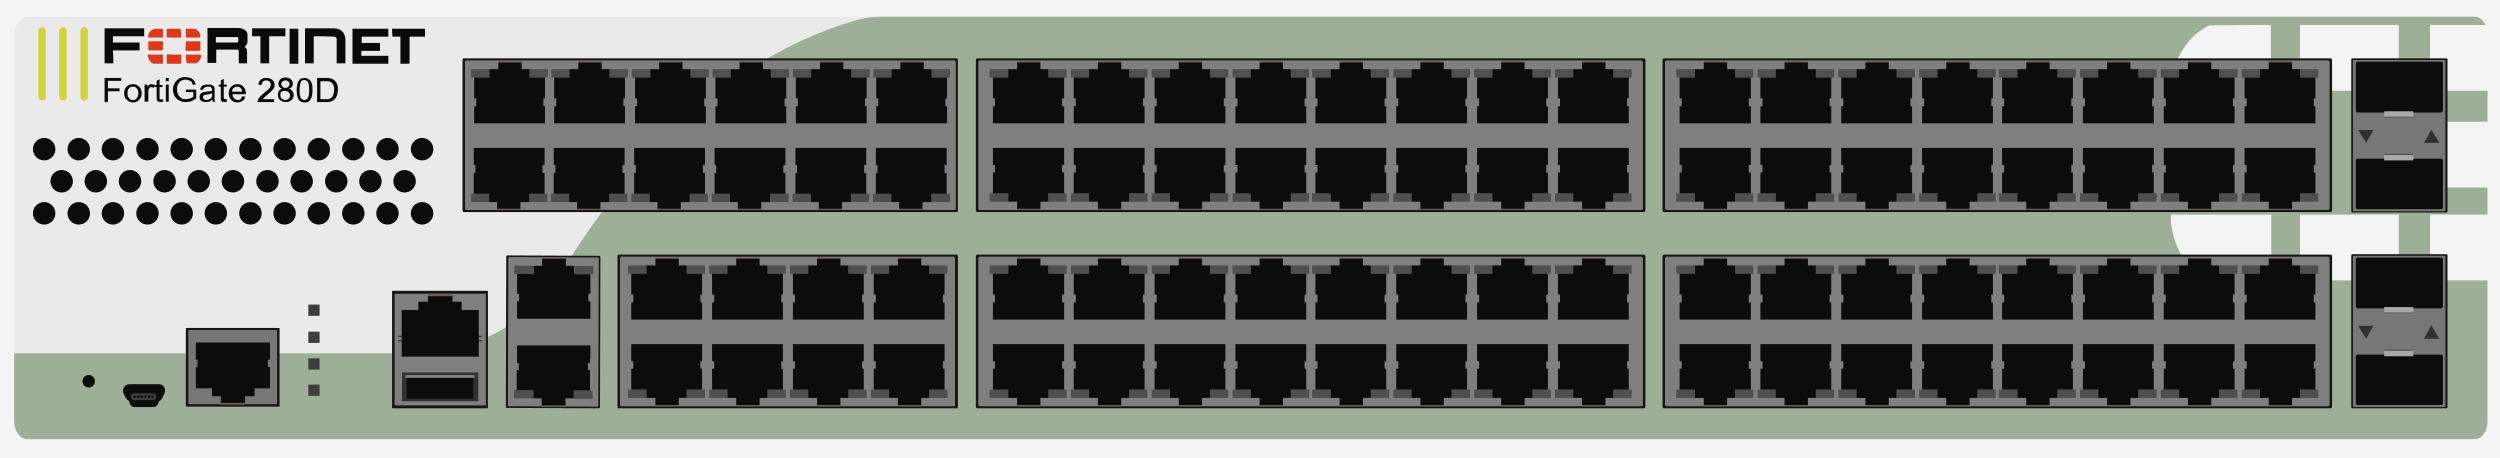 <?xml version="1.0" encoding="utf-8"?>
<!-- Copyright 2022 Virtual Console LLC. All rights reserved. Generator: Adobe Illustrator 26.0.2, SVG Export Plug-In . SVG Version: 6.00 Build 0)  -->
<svg version="1.1" id="FortiGate-280D" xmlns="http://www.w3.org/2000/svg" xmlns:xlink="http://www.w3.org/1999/xlink" x="0px"
	 y="0px" viewBox="0 0 600 110" style="enable-background:new 0 0 600 110;" xml:space="preserve">
<style type="text/css">
	.st0{fill:#F4F4F4;}
	.st1{fill:#EAEAEA;}
	.st2{fill:#9EAF98;}
	.st3{fill:#0C0C0C;}
	.st4{fill:#3D3D3D;}
	.st5{fill:#161616;}
	.st6{fill:#777777;}
	.st7{fill:#705D57;}
	.st8{fill:#7F7F7F;}
	.st9{fill:#303030;}
	.st10{fill:#4F4F4F;}
	.st11{fill:#545454;}
	.st12{fill:#A8A8A8;}
	.st13{fill:#31302C;}
	.st14{fill:#D3D340;}
	.st15{fill:#0A0A0A;}
	.st16{fill:#DB3919;}
	.st17{enable-background:new    ;}
</style>
<g>
	<rect class="st0" width="600" height="110"/>
	<path class="st1" d="M593.1,105.4H6.7c-1.8,0-3.3-2.1-3.3-4.5V8.5C3.4,6.1,4.9,4,6.7,4h586.5c1.8,0,3.3,2.1,3.3,4.5V101
		C596.4,103.3,594.9,105.4,593.1,105.4z"/>
	<path class="st2" d="M205,5c-34.2,10-57.6,39.7-70,59.9c-7.6,12.4-21.1,19.9-35.7,19.9H3.4V101c0,2.5,1.4,4.4,3.2,4.4h108.9h27
		h451.4c1.7,0,3.1-1.9,3.1-4.2v-93c0-2.3-1.4-4.2-3.1-4.2H211.7C209.4,4,207.2,4.3,205,5z"/>
	<g>
		<path class="st3" d="M38,92.2h-6.8c-1.3,0-1.9,1-1.6,2.2l0.1,0.1c0.2,0.7,0.7,1.4,1.3,1.8l0.1,0.4c0.1,0.6,0.7,1,1.1,1h4.7
			c0.4,0,1-0.4,1.1-1l0.1-0.3c0.6-0.4,1.1-1.1,1.3-1.9l0.1-0.1C39.9,93.1,39.1,92.1,38,92.2z"/>
		<g>
			<path class="st4" d="M36.8,96h-4.7c-0.4,0-0.7-0.3-0.7-0.7v-0.2c0-0.4,0.3-0.7,0.7-0.7h4.7c0.4,0,0.7,0.3,0.7,0.7v0.2
				C37.6,95.7,37.2,96,36.8,96z"/>
			<g>
				<g>
					<circle class="st3" cx="36.6" cy="95.2" r="0.3"/>
				</g>
				<g>
					<circle class="st3" cx="35.8" cy="95.2" r="0.3"/>
				</g>
				<g>
					<circle class="st3" cx="34.9" cy="95.2" r="0.3"/>
				</g>
				<g>
					<circle class="st3" cx="34" cy="95.2" r="0.3"/>
				</g>
				<g>
					<circle class="st3" cx="33.2" cy="95.2" r="0.3"/>
				</g>
				<g>
					<circle class="st3" cx="32.3" cy="95.2" r="0.3"/>
				</g>
			</g>
		</g>
	</g>
	<circle class="st3" cx="21.3" cy="91.5" r="1.5"/>
	<g>
		<path class="st5" d="M66.8,97.6H44.9c-0.2,0-0.3-0.1-0.3-0.2V78.9c0-0.1,0.1-0.2,0.3-0.2h21.9c0.2,0,0.3,0.1,0.3,0.2v18.6
			C67.1,97.4,67.1,97.6,66.8,97.6z"/>
		<path class="st6" d="M66.2,97H45.5c-0.2,0-0.3,0-0.3-0.1V79.3c0-0.1,0.1-0.1,0.3-0.1h20.7c0.2,0,0.3,0,0.3,0.1V97
			C66.5,97,66.4,97,66.2,97z"/>
		<g>
			<rect x="53" y="96.5" class="st7" width="5.7" height="0.6"/>
			<polygon class="st3" points="50.9,93.2 50.9,95.1 53,95.1 53,96.7 58.8,96.7 58.8,95.1 61.1,95.1 61.1,93.2 64.8,93.2 64.8,88.1 
				64.3,88.1 64.3,86.3 64.8,86.3 64.8,85.7 64.8,85.2 64.8,85.1 64.8,83.6 64.8,82.2 47,82.2 47,83.6 47,85.2 47,85.7 47,86.3 
				47.4,86.3 47.4,88.1 47,88.1 47,93.2 			"/>
		</g>
	</g>
	<g>
		<rect x="74" y="73.1" class="st4" width="2.7" height="2.7"/>
		<rect x="74" y="79.6" class="st4" width="2.7" height="2.7"/>
		<rect x="74" y="86" class="st4" width="2.7" height="2.7"/>
		<rect x="74" y="92.3" class="st4" width="2.7" height="2.7"/>
	</g>
	<g>
		<g>
			<path class="st5" d="M94.4,69.8h22.4c0.2,0,0.3,0,0.3,0.1v28c0,0.1-0.1,0.1-0.3,0.1H94.4c-0.2,0-0.3,0-0.3-0.1v-28
				C94.1,69.8,94.2,69.8,94.4,69.8z"/>
			<path class="st8" d="M95,70.5h21.3c0.2,0,0.3,0,0.3,0.1v26.6c0,0.1-0.1,0.1-0.3,0.1H95c-0.2,0-0.3,0-0.3-0.1V70.7
				C94.7,70.5,94.8,70.5,95,70.5z"/>
		</g>
		<g>
			<polygon class="st9" points="96.5,89.4 96.5,90.3 96.5,96.3 114.8,96.3 114.8,90.3 114.8,89.4 			"/>
			<g>
				<rect x="97.6" y="90" class="st3" width="16" height="5.7"/>
				<rect x="97.3" y="90" class="st8" width="16.6" height="0.7"/>
			</g>
		</g>
		<g>
			<polygon class="st3" points="114.9,80.8 115.6,80.8 115.6,80.6 114.9,80.6 114.9,79.5 114.9,74.4 110.8,74.4 110.8,72.4 
				108.6,72.4 108.6,70.8 102.7,70.8 102.7,72.4 100.4,72.4 100.4,74.4 96.4,74.4 96.4,79.5 96.4,80.6 95.6,80.6 95.6,80.8 
				96.4,80.8 96.4,81.2 96.4,81.7 95.6,81.7 95.6,81.9 96.4,81.9 96.4,81.9 96.4,82.5 96.4,82.6 96.4,83.9 96.4,85.6 114.9,85.6 
				114.9,83.9 114.9,82.5 114.9,81.9 114.9,81.9 115.6,81.9 115.6,81.7 114.9,81.7 114.9,81.2 			"/>
			<rect x="102.7" y="70.5" class="st7" width="5.9" height="0.6"/>
		</g>
	</g>
	<g>
		<g>
			<path class="st5" d="M143.7,98l-22-0.1c-0.2,0-0.3-0.1-0.3-0.3l0.1-36c0-0.2,0.1-0.3,0.3-0.3l22,0.1c0.2,0,0.3,0.1,0.3,0.3
				L144,97.6C144,97.8,143.9,98,143.7,98z"/>
			<path class="st8" d="M143.3,97.6l-21.1-0.1c-0.2,0-0.3-0.1-0.3-0.3L122,62c0-0.2,0.1-0.3,0.3-0.3l21.1,0.1c0.2,0,0.3,0.1,0.3,0.3
				l-0.1,35.3C143.6,97.5,143.5,97.6,143.3,97.6z"/>
		</g>
		<g>
			
				<rect x="132.8" y="59.2" transform="matrix(4.031194e-03 -1 1 4.031194e-03 70.455 194.929)" class="st7" width="0.6" height="5.7"/>
			<polygon class="st3" points="124.1,65.6 124.1,70.5 124.6,70.5 124.6,72.3 124.1,72.3 124.1,72.9 124.1,73.5 124.1,74.9 
				124.1,76.5 141.7,76.5 141.7,74.9 141.7,73.6 141.7,73.5 141.7,72.9 141.7,72.3 141.2,72.3 141.2,70.5 141.7,70.5 141.7,65.6 
				137.8,65.6 137.8,63.8 135.8,63.8 135.8,62.1 130.1,62.1 130.1,63.8 127.9,63.8 127.9,65.6 			"/>
			<g>
				
					<rect x="139.1" y="62.6" transform="matrix(4.031194e-03 -1 1 4.031194e-03 74.77 204.694)" class="st10" width="2" height="4.5"/>
			</g>
			<g>
				
					<rect x="124.8" y="62.4" transform="matrix(4.031194e-03 -1 1 4.031194e-03 60.543 190.299)" class="st10" width="2" height="4.7"/>
			</g>
		</g>
		<g>
			
				<rect x="132.6" y="94.5" transform="matrix(4.031194e-03 -1 1 4.031194e-03 35.057 229.903)" class="st7" width="0.6" height="5.7"/>
			<polygon class="st3" points="127.8,93.8 127.8,95.6 130,95.6 130,97.3 135.7,97.3 135.7,95.6 137.7,95.6 137.7,93.8 141.6,93.8 
				141.6,88.8 141.1,88.8 141.1,87.1 141.6,87.1 141.6,86.5 141.7,85.9 141.7,85.8 141.7,84.5 141.7,82.9 124.1,82.9 124.1,84.5 
				124.1,85.9 124.1,86.5 124,87.1 124.5,87.1 124.5,88.8 124,88.8 124,93.8 			"/>
			<g>
				
					<rect x="139" y="92.4" transform="matrix(4.031194e-03 -1 1 4.031194e-03 44.771 234.333)" class="st10" width="2" height="4.5"/>
			</g>
			<g>
				
					<rect x="124.7" y="92.3" transform="matrix(4.031194e-03 -1 1 4.031194e-03 30.544 219.938)" class="st10" width="2" height="4.7"/>
			</g>
		</g>
	</g>
	<g>
		<path class="st5" d="M394.5,98H234.6c-0.2,0-0.4-0.2-0.4-0.4V61.5c0-0.2,0.2-0.4,0.4-0.4h159.9c0.2,0,0.4,0.2,0.4,0.4v36.1
			C394.9,97.8,394.7,98,394.5,98z"/>
		<path class="st8" d="M393.9,97.5H235.2c-0.2,0-0.4-0.2-0.4-0.4V62c0-0.2,0.2-0.4,0.4-0.4h158.7c0.2,0,0.4,0.2,0.4,0.4v35.2
			C394.3,97.3,394.2,97.5,393.9,97.5z"/>
		<g>
			<g>
				<g>
					<g>
						<rect x="302.3" y="61.8" class="st7" width="5.6" height="0.6"/>
						<g>
							<g>
								<rect x="309.8" y="63.7" class="st10" width="4.4" height="2"/>
							</g>
							<g>
								<rect x="295.8" y="63.7" class="st10" width="4.6" height="2"/>
							</g>
							<polygon class="st3" points="296.5,65.7 296.5,70.7 297,70.7 297,72.6 296.5,72.6 296.5,73.2 296.5,73.6 296.5,75.1 
								296.5,76.7 313.5,76.7 313.5,75.1 313.5,73.7 313.5,73.6 313.5,73.2 313.5,72.6 313.1,72.6 313.1,70.7 313.5,70.7 
								313.5,65.7 309.8,65.7 309.8,63.7 307.9,63.7 307.9,62.1 302.3,62.1 302.3,63.7 300.2,63.7 300.2,65.7 							"/>
						</g>
					</g>
					<g>
						<rect x="282.9" y="61.8" class="st7" width="5.6" height="0.6"/>
						<g>
							<g>
								<rect x="290.4" y="63.7" class="st10" width="4.4" height="2"/>
							</g>
							<g>
								<rect x="276.4" y="63.7" class="st10" width="4.6" height="2"/>
							</g>
							<polygon class="st3" points="277.1,65.7 277.1,70.7 277.6,70.7 277.6,72.6 277.1,72.6 277.1,73.2 277.1,73.6 277.1,75.1 
								277.1,76.7 294.1,76.7 294.1,75.1 294.1,73.7 294.1,73.6 294.1,73.2 294.1,72.6 293.7,72.6 293.7,70.7 294.1,70.7 
								294.1,65.7 290.4,65.7 290.4,63.7 288.5,63.7 288.5,62.1 282.9,62.1 282.9,63.7 280.8,63.7 280.8,65.7 							"/>
						</g>
					</g>
					<g>
						<rect x="263.5" y="61.8" class="st7" width="5.6" height="0.6"/>
						<g>
							<g>
								<rect x="271" y="63.7" class="st10" width="4.4" height="2"/>
							</g>
							<g>
								<rect x="257" y="63.7" class="st10" width="4.6" height="2"/>
							</g>
							<polygon class="st3" points="257.7,65.7 257.7,70.7 258.2,70.7 258.2,72.6 257.7,72.6 257.7,73.2 257.7,73.6 257.7,75.1 
								257.7,76.7 274.7,76.7 274.7,75.1 274.7,73.7 274.7,73.6 274.7,73.2 274.7,72.6 274.3,72.6 274.3,70.7 274.7,70.7 
								274.7,65.7 271,65.7 271,63.7 269.1,63.7 269.1,62.1 263.5,62.1 263.5,63.7 261.4,63.7 261.4,65.7 							"/>
						</g>
					</g>
					<g>
						<rect x="244.1" y="61.8" class="st7" width="5.6" height="0.6"/>
						<g>
							<g>
								<rect x="251.6" y="63.7" class="st10" width="4.4" height="2"/>
							</g>
							<g>
								<rect x="237.5" y="63.7" class="st10" width="4.6" height="2"/>
							</g>
							<polygon class="st3" points="238.3,65.7 238.3,70.7 238.8,70.7 238.8,72.6 238.3,72.6 238.3,73.2 238.3,73.6 238.3,75.1 
								238.3,76.7 255.4,76.7 255.4,75.1 255.4,73.7 255.4,73.6 255.4,73.2 255.4,72.6 254.9,72.6 254.9,70.7 255.4,70.7 
								255.4,65.7 251.6,65.7 251.6,63.7 249.7,63.7 249.7,62.1 244.1,62.1 244.1,63.7 242,63.7 242,65.7 							"/>
						</g>
					</g>
				</g>
				<g>
					<g>
						<rect x="302.3" y="96.9" class="st7" width="5.6" height="0.6"/>
						<g>
							<g>
								<rect x="309.8" y="93.5" class="st10" width="4.4" height="2"/>
							</g>
							<g>
								<rect x="295.8" y="93.5" class="st10" width="4.6" height="2"/>
							</g>
							<polygon class="st3" points="300.2,93.5 300.2,95.5 302.3,95.5 302.3,97.2 307.9,97.2 307.9,95.5 309.8,95.5 309.8,93.5 
								313.5,93.5 313.5,88.5 313.1,88.5 313.1,86.7 313.5,86.7 313.5,86.1 313.5,85.6 313.5,85.5 313.5,84.1 313.5,82.6 
								296.5,82.6 296.5,84.1 296.5,85.6 296.5,86.1 296.5,86.7 297,86.7 297,88.5 296.5,88.5 296.5,93.5 							"/>
						</g>
					</g>
					<g>
						<rect x="282.9" y="96.9" class="st7" width="5.6" height="0.6"/>
						<g>
							<g>
								<rect x="290.4" y="93.5" class="st10" width="4.4" height="2"/>
							</g>
							<g>
								<rect x="276.4" y="93.5" class="st10" width="4.6" height="2"/>
							</g>
							<polygon class="st3" points="280.8,93.5 280.8,95.5 282.9,95.5 282.9,97.2 288.5,97.2 288.5,95.5 290.4,95.5 290.4,93.5 
								294.1,93.5 294.1,88.5 293.7,88.5 293.7,86.7 294.1,86.7 294.1,86.1 294.1,85.6 294.1,85.5 294.1,84.1 294.1,82.6 
								277.1,82.6 277.1,84.1 277.1,85.6 277.1,86.1 277.1,86.7 277.6,86.7 277.6,88.5 277.1,88.5 277.1,93.5 							"/>
						</g>
					</g>
					<g>
						<rect x="263.5" y="96.9" class="st7" width="5.6" height="0.6"/>
						<g>
							<g>
								<rect x="271" y="93.5" class="st10" width="4.4" height="2"/>
							</g>
							<g>
								<rect x="257" y="93.5" class="st10" width="4.6" height="2"/>
							</g>
							<polygon class="st3" points="261.4,93.5 261.4,95.5 263.5,95.5 263.5,97.2 269.1,97.2 269.1,95.5 271,95.5 271,93.5 
								274.7,93.5 274.7,88.5 274.3,88.5 274.3,86.7 274.7,86.7 274.7,86.1 274.7,85.6 274.7,85.5 274.7,84.1 274.7,82.6 
								257.7,82.6 257.7,84.1 257.7,85.6 257.7,86.1 257.7,86.7 258.2,86.7 258.2,88.5 257.7,88.5 257.7,93.5 							"/>
						</g>
					</g>
					<g>
						<rect x="244.1" y="96.9" class="st7" width="5.6" height="0.6"/>
						<g>
							<g>
								<rect x="251.6" y="93.5" class="st10" width="4.4" height="2"/>
							</g>
							<g>
								<rect x="237.5" y="93.5" class="st10" width="4.6" height="2"/>
							</g>
							<polygon class="st3" points="242,93.5 242,95.5 244.1,95.5 244.1,97.2 249.7,97.2 249.7,95.5 251.6,95.5 251.6,93.5 
								255.4,93.5 255.4,88.5 254.9,88.5 254.9,86.7 255.4,86.7 255.4,86.1 255.4,85.6 255.4,85.5 255.4,84.1 255.4,82.6 
								238.3,82.6 238.3,84.1 238.3,85.6 238.3,86.1 238.3,86.7 238.8,86.7 238.8,88.5 238.3,88.5 238.3,93.5 							"/>
						</g>
					</g>
				</g>
			</g>
			<g>
				<g>
					<g>
						<rect x="379.7" y="61.8" class="st7" width="5.6" height="0.6"/>
						<g>
							<g>
								<rect x="387.2" y="63.7" class="st10" width="4.4" height="2"/>
							</g>
							<g>
								<rect x="373.2" y="63.7" class="st10" width="4.6" height="2"/>
							</g>
							<polygon class="st3" points="373.9,65.7 373.9,70.7 374.4,70.7 374.4,72.6 373.9,72.6 373.9,73.2 373.9,73.6 373.9,75.1 
								373.9,76.7 390.9,76.7 390.9,75.1 390.9,73.7 390.9,73.6 390.9,73.2 390.9,72.6 390.5,72.6 390.5,70.7 390.9,70.7 
								390.9,65.7 387.2,65.7 387.2,63.7 385.3,63.7 385.3,62.1 379.7,62.1 379.7,63.7 377.6,63.7 377.6,65.7 							"/>
						</g>
					</g>
					<g>
						<rect x="360.3" y="61.8" class="st7" width="5.6" height="0.6"/>
						<g>
							<g>
								<rect x="367.8" y="63.7" class="st10" width="4.4" height="2"/>
							</g>
							<g>
								<rect x="353.8" y="63.7" class="st10" width="4.6" height="2"/>
							</g>
							<polygon class="st3" points="354.5,65.7 354.5,70.7 355,70.7 355,72.6 354.5,72.6 354.5,73.2 354.5,73.6 354.5,75.1 
								354.5,76.7 371.5,76.7 371.5,75.1 371.5,73.7 371.5,73.6 371.5,73.2 371.5,72.6 371.1,72.6 371.1,70.7 371.5,70.7 
								371.5,65.7 367.8,65.7 367.8,63.7 365.9,63.7 365.9,62.1 360.3,62.1 360.3,63.7 358.2,63.7 358.2,65.7 							"/>
						</g>
					</g>
					<g>
						<rect x="340.9" y="61.8" class="st7" width="5.6" height="0.6"/>
						<g>
							<g>
								<rect x="348.4" y="63.7" class="st10" width="4.4" height="2"/>
							</g>
							<g>
								<rect x="334.4" y="63.7" class="st10" width="4.6" height="2"/>
							</g>
							<polygon class="st3" points="335.1,65.7 335.1,70.7 335.6,70.7 335.6,72.6 335.1,72.6 335.1,73.2 335.1,73.6 335.1,75.1 
								335.1,76.7 352.1,76.7 352.1,75.1 352.1,73.7 352.1,73.6 352.1,73.2 352.1,72.6 351.7,72.6 351.7,70.7 352.1,70.7 
								352.1,65.7 348.4,65.7 348.4,63.7 346.5,63.7 346.5,62.1 340.9,62.1 340.9,63.7 338.8,63.7 338.8,65.7 							"/>
						</g>
					</g>
					<g>
						<rect x="321.5" y="61.8" class="st7" width="5.6" height="0.6"/>
						<g>
							<g>
								<rect x="329" y="63.7" class="st10" width="4.4" height="2"/>
							</g>
							<g>
								<rect x="314.9" y="63.7" class="st10" width="4.6" height="2"/>
							</g>
							<polygon class="st3" points="315.7,65.7 315.7,70.7 316.2,70.7 316.2,72.6 315.7,72.6 315.7,73.2 315.7,73.6 315.7,75.1 
								315.7,76.7 332.7,76.7 332.7,75.1 332.7,73.7 332.7,73.6 332.7,73.2 332.7,72.6 332.3,72.6 332.3,70.7 332.7,70.7 
								332.7,65.7 329,65.7 329,63.7 327.1,63.7 327.1,62.1 321.5,62.1 321.5,63.7 319.4,63.7 319.4,65.7 							"/>
						</g>
					</g>
				</g>
				<g>
					<g>
						<rect x="379.7" y="96.9" class="st7" width="5.6" height="0.6"/>
						<g>
							<g>
								<rect x="387.2" y="93.5" class="st10" width="4.4" height="2"/>
							</g>
							<g>
								<rect x="373.2" y="93.5" class="st10" width="4.6" height="2"/>
							</g>
							<polygon class="st3" points="377.6,93.5 377.6,95.5 379.7,95.5 379.7,97.2 385.3,97.2 385.3,95.5 387.2,95.5 387.2,93.5 
								390.9,93.5 390.9,88.5 390.5,88.5 390.5,86.7 390.9,86.7 390.9,86.1 390.9,85.6 390.9,85.5 390.9,84.1 390.9,82.6 
								373.9,82.6 373.9,84.1 373.9,85.6 373.9,86.1 373.9,86.7 374.4,86.7 374.4,88.5 373.9,88.5 373.9,93.5 							"/>
						</g>
					</g>
					<g>
						<rect x="360.3" y="96.9" class="st7" width="5.6" height="0.6"/>
						<g>
							<g>
								<rect x="367.8" y="93.5" class="st10" width="4.4" height="2"/>
							</g>
							<g>
								<rect x="353.8" y="93.5" class="st10" width="4.6" height="2"/>
							</g>
							<polygon class="st3" points="358.2,93.5 358.2,95.5 360.3,95.5 360.3,97.2 365.9,97.2 365.9,95.5 367.8,95.5 367.8,93.5 
								371.5,93.5 371.5,88.5 371.1,88.5 371.1,86.7 371.5,86.7 371.5,86.1 371.5,85.6 371.5,85.5 371.5,84.1 371.5,82.6 
								354.5,82.6 354.5,84.1 354.5,85.6 354.5,86.1 354.5,86.7 355,86.7 355,88.5 354.5,88.5 354.5,93.5 							"/>
						</g>
					</g>
					<g>
						<rect x="340.9" y="96.9" class="st7" width="5.6" height="0.6"/>
						<g>
							<g>
								<rect x="348.4" y="93.5" class="st10" width="4.4" height="2"/>
							</g>
							<g>
								<rect x="334.4" y="93.5" class="st10" width="4.6" height="2"/>
							</g>
							<polygon class="st3" points="338.8,93.5 338.8,95.5 340.9,95.5 340.9,97.2 346.5,97.2 346.5,95.5 348.4,95.5 348.4,93.5 
								352.1,93.5 352.1,88.5 351.7,88.5 351.7,86.7 352.1,86.7 352.1,86.1 352.1,85.6 352.1,85.5 352.1,84.1 352.1,82.6 
								335.1,82.6 335.1,84.1 335.1,85.6 335.1,86.1 335.1,86.7 335.6,86.7 335.6,88.5 335.1,88.5 335.1,93.5 							"/>
						</g>
					</g>
					<g>
						<rect x="321.5" y="96.9" class="st7" width="5.6" height="0.6"/>
						<g>
							<g>
								<rect x="329" y="93.5" class="st10" width="4.4" height="2"/>
							</g>
							<g>
								<rect x="314.9" y="93.5" class="st10" width="4.6" height="2"/>
							</g>
							<polygon class="st3" points="319.4,93.5 319.4,95.5 321.5,95.5 321.5,97.2 327.1,97.2 327.1,95.5 329,95.5 329,93.5 
								332.7,93.5 332.7,88.5 332.3,88.5 332.3,86.7 332.7,86.7 332.7,86.1 332.7,85.6 332.7,85.5 332.7,84.1 332.7,82.6 
								315.7,82.6 315.7,84.1 315.7,85.6 315.7,86.1 315.7,86.7 316.2,86.7 316.2,88.5 315.7,88.5 315.7,93.5 							"/>
						</g>
					</g>
				</g>
			</g>
		</g>
	</g>
	<g>
		<g>
			<path class="st5" d="M229.7,98h-81.3c-0.1,0-0.2-0.2-0.2-0.4V61.5c0-0.2,0.1-0.4,0.2-0.4h81.3c0.1,0,0.2,0.2,0.2,0.4v36.1
				C229.9,97.8,229.8,98,229.7,98z"/>
			<path class="st8" d="M229,97.5h-80c-0.1,0-0.2-0.2-0.2-0.4V62c0-0.2,0.1-0.4,0.2-0.4h80c0.1,0,0.2,0.2,0.2,0.4v35.2
				C229.2,97.3,229.2,97.5,229,97.5z"/>
		</g>
		<g>
			<g>
				<g>
					<rect x="215.5" y="61.8" class="st7" width="5.6" height="0.6"/>
					<g>
						<g>
							<rect x="223" y="63.7" class="st10" width="4.4" height="2"/>
						</g>
						<g>
							<rect x="209" y="63.7" class="st10" width="4.6" height="2"/>
						</g>
						<polygon class="st3" points="209.7,65.7 209.7,70.7 210.2,70.7 210.2,72.6 209.7,72.6 209.7,73.2 209.7,73.6 209.7,75.1 
							209.7,76.7 226.7,76.7 226.7,75.1 226.7,73.7 226.7,73.6 226.7,73.2 226.7,72.6 226.3,72.6 226.3,70.7 226.7,70.7 226.7,65.7 
							223,65.7 223,63.7 221.1,63.7 221.1,62.1 215.5,62.1 215.5,63.7 213.4,63.7 213.4,65.7 						"/>
					</g>
				</g>
				<g>
					<rect x="196.1" y="61.8" class="st7" width="5.6" height="0.6"/>
					<g>
						<g>
							<rect x="203.6" y="63.7" class="st10" width="4.4" height="2"/>
						</g>
						<g>
							<rect x="189.6" y="63.7" class="st10" width="4.6" height="2"/>
						</g>
						<polygon class="st3" points="190.3,65.7 190.3,70.7 190.8,70.7 190.8,72.6 190.3,72.6 190.3,73.2 190.3,73.6 190.3,75.1 
							190.3,76.7 207.3,76.7 207.3,75.1 207.3,73.7 207.3,73.6 207.3,73.2 207.3,72.6 206.9,72.6 206.9,70.7 207.3,70.7 207.3,65.7 
							203.6,65.7 203.6,63.7 201.7,63.7 201.7,62.1 196.1,62.1 196.1,63.7 194,63.7 194,65.7 						"/>
					</g>
				</g>
				<g>
					<rect x="176.7" y="61.8" class="st7" width="5.6" height="0.6"/>
					<g>
						<g>
							<rect x="184.2" y="63.7" class="st10" width="4.4" height="2"/>
						</g>
						<g>
							<rect x="170.2" y="63.7" class="st10" width="4.6" height="2"/>
						</g>
						<polygon class="st3" points="170.9,65.7 170.9,70.7 171.4,70.7 171.4,72.6 170.9,72.6 170.9,73.2 170.9,73.6 170.9,75.1 
							170.9,76.7 187.9,76.7 187.9,75.1 187.9,73.7 187.9,73.6 187.9,73.2 187.9,72.6 187.5,72.6 187.5,70.7 187.9,70.7 187.9,65.7 
							184.2,65.7 184.2,63.7 182.3,63.7 182.3,62.1 176.7,62.1 176.7,63.7 174.6,63.7 174.6,65.7 						"/>
					</g>
				</g>
				<g>
					<rect x="157.3" y="61.8" class="st7" width="5.6" height="0.6"/>
					<g>
						<g>
							<rect x="164.8" y="63.7" class="st10" width="4.4" height="2"/>
						</g>
						<g>
							<rect x="150.7" y="63.7" class="st10" width="4.6" height="2"/>
						</g>
						<polygon class="st3" points="151.5,65.7 151.5,70.7 152,70.7 152,72.6 151.5,72.6 151.5,73.2 151.5,73.6 151.5,75.1 
							151.5,76.7 168.5,76.7 168.5,75.1 168.5,73.7 168.5,73.6 168.5,73.2 168.5,72.6 168.1,72.6 168.1,70.7 168.5,70.7 168.5,65.7 
							164.8,65.7 164.8,63.7 162.9,63.7 162.9,62.1 157.3,62.1 157.3,63.7 155.2,63.7 155.2,65.7 						"/>
					</g>
				</g>
			</g>
			<g>
				<g>
					<rect x="215.5" y="96.9" class="st7" width="5.6" height="0.6"/>
					<g>
						<g>
							<rect x="223" y="93.5" class="st10" width="4.4" height="2"/>
						</g>
						<g>
							<rect x="209" y="93.5" class="st10" width="4.6" height="2"/>
						</g>
						<polygon class="st3" points="213.4,93.5 213.4,95.5 215.5,95.5 215.5,97.2 221.1,97.2 221.1,95.5 223,95.5 223,93.5 
							226.7,93.5 226.7,88.5 226.3,88.5 226.3,86.7 226.7,86.7 226.7,86.1 226.7,85.6 226.7,85.5 226.7,84.1 226.7,82.6 209.7,82.6 
							209.7,84.1 209.7,85.6 209.7,86.1 209.7,86.7 210.2,86.7 210.2,88.5 209.7,88.5 209.7,93.5 						"/>
					</g>
				</g>
				<g>
					<rect x="196.1" y="96.9" class="st7" width="5.6" height="0.6"/>
					<g>
						<g>
							<rect x="203.6" y="93.5" class="st10" width="4.4" height="2"/>
						</g>
						<g>
							<rect x="189.6" y="93.5" class="st10" width="4.6" height="2"/>
						</g>
						<polygon class="st3" points="194,93.5 194,95.5 196.1,95.5 196.1,97.2 201.7,97.2 201.7,95.5 203.6,95.5 203.6,93.5 
							207.3,93.5 207.3,88.5 206.9,88.5 206.9,86.7 207.3,86.7 207.3,86.1 207.3,85.6 207.3,85.5 207.3,84.1 207.3,82.6 190.3,82.6 
							190.3,84.1 190.3,85.6 190.3,86.1 190.3,86.7 190.8,86.7 190.8,88.5 190.3,88.5 190.3,93.5 						"/>
					</g>
				</g>
				<g>
					<rect x="176.7" y="96.9" class="st7" width="5.6" height="0.6"/>
					<g>
						<g>
							<rect x="184.2" y="93.5" class="st10" width="4.4" height="2"/>
						</g>
						<g>
							<rect x="170.2" y="93.5" class="st10" width="4.6" height="2"/>
						</g>
						<polygon class="st3" points="174.6,93.5 174.6,95.5 176.7,95.5 176.7,97.2 182.3,97.2 182.3,95.5 184.2,95.5 184.2,93.5 
							187.9,93.5 187.9,88.5 187.5,88.5 187.5,86.7 187.9,86.7 187.9,86.1 187.9,85.6 187.9,85.5 187.9,84.1 187.9,82.6 170.9,82.6 
							170.9,84.1 170.9,85.6 170.9,86.1 170.9,86.7 171.4,86.7 171.4,88.5 170.9,88.5 170.9,93.5 						"/>
					</g>
				</g>
				<g>
					<rect x="157.3" y="96.9" class="st7" width="5.6" height="0.6"/>
					<g>
						<g>
							<rect x="164.8" y="93.5" class="st10" width="4.4" height="2"/>
						</g>
						<g>
							<rect x="150.7" y="93.5" class="st10" width="4.6" height="2"/>
						</g>
						<polygon class="st3" points="155.2,93.5 155.2,95.5 157.3,95.5 157.3,97.2 162.9,97.2 162.9,95.5 164.8,95.5 164.8,93.5 
							168.5,93.5 168.5,88.5 168.1,88.5 168.1,86.7 168.5,86.7 168.5,86.1 168.5,85.6 168.5,85.5 168.5,84.1 168.5,82.6 151.5,82.6 
							151.5,84.1 151.5,85.6 151.5,86.1 151.5,86.7 152,86.7 152,88.5 151.5,88.5 151.5,93.5 						"/>
					</g>
				</g>
			</g>
		</g>
	</g>
	<g>
		<path class="st5" d="M394.5,50.9H234.6c-0.2,0-0.4-0.2-0.4-0.4V14.4c0-0.2,0.2-0.4,0.4-0.4h159.9c0.2,0,0.4,0.2,0.4,0.4v36.1
			C394.9,50.7,394.7,50.9,394.5,50.9z"/>
		<path class="st8" d="M393.9,50.4H235.2c-0.2,0-0.4-0.2-0.4-0.4V14.9c0-0.2,0.2-0.4,0.4-0.4h158.7c0.2,0,0.4,0.2,0.4,0.4v35.2
			C394.3,50.2,394.2,50.4,393.9,50.4z"/>
		<g>
			<g>
				<g>
					<g>
						<rect x="302.3" y="14.7" class="st7" width="5.6" height="0.6"/>
						<g>
							<g>
								<rect x="309.8" y="16.6" class="st10" width="4.4" height="2"/>
							</g>
							<g>
								<rect x="295.8" y="16.6" class="st10" width="4.6" height="2"/>
							</g>
							<polygon class="st3" points="296.5,18.6 296.5,23.6 297,23.6 297,25.5 296.5,25.5 296.5,26.1 296.5,26.5 296.5,28 
								296.5,29.6 313.5,29.6 313.5,28 313.5,26.6 313.5,26.5 313.5,26.1 313.5,25.5 313.1,25.5 313.1,23.6 313.5,23.6 313.5,18.6 
								309.8,18.6 309.8,16.6 307.9,16.6 307.9,15 302.3,15 302.3,16.6 300.2,16.6 300.2,18.6 							"/>
						</g>
					</g>
					<g>
						<rect x="282.9" y="14.7" class="st7" width="5.6" height="0.6"/>
						<g>
							<g>
								<rect x="290.4" y="16.6" class="st10" width="4.4" height="2"/>
							</g>
							<g>
								<rect x="276.4" y="16.6" class="st10" width="4.6" height="2"/>
							</g>
							<polygon class="st3" points="277.1,18.6 277.1,23.6 277.6,23.6 277.6,25.5 277.1,25.5 277.1,26.1 277.1,26.5 277.1,28 
								277.1,29.6 294.1,29.6 294.1,28 294.1,26.6 294.1,26.5 294.1,26.1 294.1,25.5 293.7,25.5 293.7,23.6 294.1,23.6 294.1,18.6 
								290.4,18.6 290.4,16.6 288.5,16.6 288.5,15 282.9,15 282.9,16.6 280.8,16.6 280.8,18.6 							"/>
						</g>
					</g>
					<g>
						<rect x="263.5" y="14.7" class="st7" width="5.6" height="0.6"/>
						<g>
							<g>
								<rect x="271" y="16.6" class="st10" width="4.4" height="2"/>
							</g>
							<g>
								<rect x="257" y="16.6" class="st10" width="4.6" height="2"/>
							</g>
							<polygon class="st3" points="257.7,18.6 257.7,23.6 258.2,23.6 258.2,25.5 257.7,25.5 257.7,26.1 257.7,26.5 257.7,28 
								257.7,29.6 274.7,29.6 274.7,28 274.7,26.6 274.7,26.5 274.7,26.1 274.7,25.5 274.3,25.5 274.3,23.6 274.7,23.6 274.7,18.6 
								271,18.6 271,16.6 269.1,16.6 269.1,15 263.5,15 263.5,16.6 261.4,16.6 261.4,18.6 							"/>
						</g>
					</g>
					<g>
						<rect x="244.1" y="14.7" class="st7" width="5.6" height="0.6"/>
						<g>
							<g>
								<rect x="251.6" y="16.6" class="st10" width="4.4" height="2"/>
							</g>
							<g>
								<rect x="237.5" y="16.6" class="st10" width="4.6" height="2"/>
							</g>
							<polygon class="st3" points="238.3,18.6 238.3,23.6 238.8,23.6 238.8,25.5 238.3,25.5 238.3,26.1 238.3,26.5 238.3,28 
								238.3,29.6 255.4,29.6 255.4,28 255.4,26.6 255.4,26.5 255.4,26.1 255.4,25.5 254.9,25.5 254.9,23.6 255.4,23.6 255.4,18.6 
								251.6,18.6 251.6,16.6 249.7,16.6 249.7,15 244.1,15 244.1,16.6 242,16.6 242,18.6 							"/>
						</g>
					</g>
				</g>
				<g>
					<g>
						<rect x="302.3" y="49.8" class="st7" width="5.6" height="0.6"/>
						<g>
							<g>
								<rect x="309.8" y="46.4" class="st10" width="4.4" height="2"/>
							</g>
							<g>
								<rect x="295.8" y="46.4" class="st10" width="4.6" height="2"/>
							</g>
							<polygon class="st3" points="300.2,46.4 300.2,48.4 302.3,48.4 302.3,50.1 307.9,50.1 307.9,48.4 309.8,48.4 309.8,46.4 
								313.5,46.4 313.5,41.4 313.1,41.4 313.1,39.6 313.5,39.6 313.5,39 313.5,38.5 313.5,38.4 313.5,37 313.5,35.5 296.5,35.5 
								296.5,37 296.5,38.5 296.5,39 296.5,39.6 297,39.6 297,41.4 296.5,41.4 296.5,46.4 							"/>
						</g>
					</g>
					<g>
						<rect x="282.9" y="49.8" class="st7" width="5.6" height="0.6"/>
						<g>
							<g>
								<rect x="290.4" y="46.4" class="st10" width="4.4" height="2"/>
							</g>
							<g>
								<rect x="276.4" y="46.4" class="st10" width="4.6" height="2"/>
							</g>
							<polygon class="st3" points="280.8,46.4 280.8,48.4 282.9,48.4 282.9,50.1 288.5,50.1 288.5,48.4 290.4,48.4 290.4,46.4 
								294.1,46.4 294.1,41.4 293.7,41.4 293.7,39.6 294.1,39.6 294.1,39 294.1,38.5 294.1,38.4 294.1,37 294.1,35.5 277.1,35.5 
								277.1,37 277.1,38.5 277.1,39 277.1,39.6 277.6,39.6 277.6,41.4 277.1,41.4 277.1,46.4 							"/>
						</g>
					</g>
					<g>
						<rect x="263.5" y="49.8" class="st7" width="5.6" height="0.6"/>
						<g>
							<g>
								<rect x="271" y="46.4" class="st10" width="4.4" height="2"/>
							</g>
							<g>
								<rect x="257" y="46.4" class="st10" width="4.6" height="2"/>
							</g>
							<polygon class="st3" points="261.4,46.4 261.4,48.4 263.5,48.4 263.5,50.1 269.1,50.1 269.1,48.4 271,48.4 271,46.4 
								274.7,46.4 274.7,41.4 274.3,41.4 274.3,39.6 274.7,39.6 274.7,39 274.7,38.5 274.7,38.4 274.7,37 274.7,35.5 257.7,35.5 
								257.7,37 257.7,38.5 257.7,39 257.7,39.6 258.2,39.6 258.2,41.4 257.7,41.4 257.7,46.4 							"/>
						</g>
					</g>
					<g>
						<rect x="244.1" y="49.8" class="st7" width="5.6" height="0.6"/>
						<g>
							<g>
								<rect x="251.6" y="46.4" class="st10" width="4.4" height="2"/>
							</g>
							<g>
								<rect x="237.5" y="46.4" class="st10" width="4.6" height="2"/>
							</g>
							<polygon class="st3" points="242,46.4 242,48.4 244.1,48.4 244.1,50.1 249.7,50.1 249.7,48.4 251.6,48.4 251.6,46.4 
								255.4,46.4 255.4,41.4 254.9,41.4 254.9,39.6 255.4,39.6 255.4,39 255.4,38.5 255.4,38.4 255.4,37 255.4,35.5 238.3,35.5 
								238.3,37 238.3,38.5 238.3,39 238.3,39.6 238.8,39.6 238.8,41.4 238.3,41.4 238.3,46.4 							"/>
						</g>
					</g>
				</g>
			</g>
			<g>
				<g>
					<g>
						<rect x="379.7" y="14.7" class="st7" width="5.6" height="0.6"/>
						<g>
							<g>
								<rect x="387.2" y="16.6" class="st10" width="4.4" height="2"/>
							</g>
							<g>
								<rect x="373.2" y="16.6" class="st10" width="4.6" height="2"/>
							</g>
							<polygon class="st3" points="373.9,18.6 373.9,23.6 374.4,23.6 374.4,25.5 373.9,25.5 373.9,26.1 373.9,26.5 373.9,28 
								373.9,29.6 390.9,29.6 390.9,28 390.9,26.6 390.9,26.5 390.9,26.1 390.9,25.5 390.5,25.5 390.5,23.6 390.9,23.6 390.9,18.6 
								387.2,18.6 387.2,16.6 385.3,16.6 385.3,15 379.7,15 379.7,16.6 377.6,16.6 377.6,18.6 							"/>
						</g>
					</g>
					<g>
						<rect x="360.3" y="14.7" class="st7" width="5.6" height="0.6"/>
						<g>
							<g>
								<rect x="367.8" y="16.6" class="st10" width="4.4" height="2"/>
							</g>
							<g>
								<rect x="353.8" y="16.6" class="st10" width="4.6" height="2"/>
							</g>
							<polygon class="st3" points="354.5,18.6 354.5,23.6 355,23.6 355,25.5 354.5,25.5 354.5,26.1 354.5,26.5 354.5,28 
								354.5,29.6 371.5,29.6 371.5,28 371.5,26.6 371.5,26.5 371.5,26.1 371.5,25.5 371.1,25.5 371.1,23.6 371.5,23.6 371.5,18.6 
								367.8,18.6 367.8,16.6 365.9,16.6 365.9,15 360.3,15 360.3,16.6 358.2,16.6 358.2,18.6 							"/>
						</g>
					</g>
					<g>
						<rect x="340.9" y="14.7" class="st7" width="5.6" height="0.6"/>
						<g>
							<g>
								<rect x="348.4" y="16.6" class="st10" width="4.4" height="2"/>
							</g>
							<g>
								<rect x="334.4" y="16.6" class="st10" width="4.6" height="2"/>
							</g>
							<polygon class="st3" points="335.1,18.6 335.1,23.6 335.6,23.6 335.6,25.5 335.1,25.5 335.1,26.1 335.1,26.5 335.1,28 
								335.1,29.6 352.1,29.6 352.1,28 352.1,26.6 352.1,26.5 352.1,26.1 352.1,25.5 351.7,25.5 351.7,23.6 352.1,23.6 352.1,18.6 
								348.4,18.6 348.4,16.6 346.5,16.6 346.5,15 340.9,15 340.9,16.6 338.8,16.6 338.8,18.6 							"/>
						</g>
					</g>
					<g>
						<rect x="321.5" y="14.7" class="st7" width="5.6" height="0.6"/>
						<g>
							<g>
								<rect x="329" y="16.6" class="st10" width="4.4" height="2"/>
							</g>
							<g>
								<rect x="314.9" y="16.6" class="st10" width="4.6" height="2"/>
							</g>
							<polygon class="st3" points="315.7,18.6 315.7,23.6 316.2,23.6 316.2,25.5 315.7,25.5 315.7,26.1 315.7,26.5 315.7,28 
								315.7,29.6 332.7,29.6 332.7,28 332.7,26.6 332.7,26.5 332.7,26.1 332.7,25.5 332.3,25.5 332.3,23.6 332.7,23.6 332.7,18.6 
								329,18.6 329,16.6 327.1,16.6 327.1,15 321.5,15 321.5,16.6 319.4,16.6 319.4,18.6 							"/>
						</g>
					</g>
				</g>
				<g>
					<g>
						<rect x="379.7" y="49.8" class="st7" width="5.6" height="0.6"/>
						<g>
							<g>
								<rect x="387.2" y="46.4" class="st10" width="4.4" height="2"/>
							</g>
							<g>
								<rect x="373.2" y="46.4" class="st10" width="4.6" height="2"/>
							</g>
							<polygon class="st3" points="377.6,46.4 377.6,48.4 379.7,48.4 379.7,50.1 385.3,50.1 385.3,48.4 387.2,48.4 387.2,46.4 
								390.9,46.4 390.9,41.4 390.5,41.4 390.5,39.6 390.9,39.6 390.9,39 390.9,38.5 390.9,38.4 390.9,37 390.9,35.5 373.9,35.5 
								373.9,37 373.9,38.5 373.9,39 373.9,39.6 374.4,39.6 374.4,41.4 373.9,41.4 373.9,46.4 							"/>
						</g>
					</g>
					<g>
						<rect x="360.3" y="49.8" class="st7" width="5.6" height="0.6"/>
						<g>
							<g>
								<rect x="367.8" y="46.4" class="st10" width="4.4" height="2"/>
							</g>
							<g>
								<rect x="353.8" y="46.4" class="st10" width="4.6" height="2"/>
							</g>
							<polygon class="st3" points="358.2,46.4 358.2,48.4 360.3,48.4 360.3,50.1 365.9,50.1 365.9,48.4 367.8,48.4 367.8,46.4 
								371.5,46.4 371.5,41.4 371.1,41.4 371.1,39.6 371.5,39.6 371.5,39 371.5,38.5 371.5,38.4 371.5,37 371.5,35.5 354.5,35.5 
								354.5,37 354.5,38.5 354.5,39 354.5,39.6 355,39.6 355,41.4 354.5,41.4 354.5,46.4 							"/>
						</g>
					</g>
					<g>
						<rect x="340.9" y="49.8" class="st7" width="5.6" height="0.6"/>
						<g>
							<g>
								<rect x="348.4" y="46.4" class="st10" width="4.4" height="2"/>
							</g>
							<g>
								<rect x="334.4" y="46.4" class="st10" width="4.6" height="2"/>
							</g>
							<polygon class="st3" points="338.8,46.4 338.8,48.4 340.9,48.4 340.9,50.1 346.5,50.1 346.5,48.4 348.4,48.4 348.4,46.4 
								352.1,46.4 352.1,41.4 351.7,41.4 351.7,39.6 352.1,39.6 352.1,39 352.1,38.5 352.1,38.4 352.1,37 352.1,35.5 335.1,35.5 
								335.1,37 335.1,38.5 335.1,39 335.1,39.6 335.6,39.6 335.6,41.4 335.1,41.4 335.1,46.4 							"/>
						</g>
					</g>
					<g>
						<rect x="321.5" y="49.8" class="st7" width="5.6" height="0.6"/>
						<g>
							<g>
								<rect x="329" y="46.4" class="st10" width="4.4" height="2"/>
							</g>
							<g>
								<rect x="314.9" y="46.4" class="st10" width="4.6" height="2"/>
							</g>
							<polygon class="st3" points="319.4,46.4 319.4,48.4 321.5,48.4 321.5,50.1 327.1,50.1 327.1,48.4 329,48.4 329,46.4 
								332.7,46.4 332.7,41.4 332.3,41.4 332.3,39.6 332.7,39.6 332.7,39 332.7,38.5 332.7,38.4 332.7,37 332.7,35.5 315.7,35.5 
								315.7,37 315.7,38.5 315.7,39 315.7,39.6 316.2,39.6 316.2,41.4 315.7,41.4 315.7,46.4 							"/>
						</g>
					</g>
				</g>
			</g>
		</g>
	</g>
	<g>
		<g>
			<path class="st5" d="M229.6,50.9H111.3c-0.1,0-0.3-0.2-0.3-0.4V14.4c0-0.2,0.1-0.4,0.3-0.4h118.3c0.1,0,0.3,0.2,0.3,0.4v36.1
				C229.9,50.7,229.8,50.9,229.6,50.9z"/>
			<path class="st8" d="M229.1,50.4H111.9c-0.1,0-0.3-0.2-0.3-0.4V14.9c0-0.2,0.1-0.4,0.3-0.4h117.2c0.1,0,0.3,0.2,0.3,0.4v35.2
				C229.4,50.2,229.4,50.4,229.1,50.4z"/>
		</g>
		<g>
			<g>
				<g>
					<rect x="216.1" y="14.7" class="st7" width="5.6" height="0.6"/>
					<g>
						<g>
							<rect x="223.6" y="16.6" class="st10" width="4.4" height="2"/>
						</g>
						<g>
							<rect x="209.6" y="16.6" class="st10" width="4.6" height="2"/>
						</g>
						<polygon class="st3" points="210.3,18.6 210.3,23.6 210.8,23.6 210.8,25.5 210.3,25.5 210.3,26.1 210.3,26.5 210.3,28 
							210.3,29.6 227.3,29.6 227.3,28 227.3,26.6 227.3,26.5 227.3,26.1 227.3,25.5 226.9,25.5 226.9,23.6 227.3,23.6 227.3,18.6 
							223.6,18.6 223.6,16.6 221.7,16.6 221.7,15 216.1,15 216.1,16.6 214,16.6 214,18.6 						"/>
					</g>
				</g>
				<g>
					<rect x="196.8" y="14.7" class="st7" width="5.6" height="0.6"/>
					<g>
						<g>
							<rect x="204.3" y="16.6" class="st10" width="4.4" height="2"/>
						</g>
						<g>
							<rect x="190.3" y="16.6" class="st10" width="4.6" height="2"/>
						</g>
						<polygon class="st3" points="191,18.6 191,23.6 191.5,23.6 191.5,25.5 191,25.5 191,26.1 191,26.5 191,28 191,29.6 208,29.6 
							208,28 208,26.6 208,26.5 208,26.1 208,25.5 207.6,25.5 207.6,23.6 208,23.6 208,18.6 204.3,18.6 204.3,16.6 202.4,16.6 
							202.4,15 196.8,15 196.8,16.6 194.7,16.6 194.7,18.6 						"/>
					</g>
				</g>
				<g>
					<rect x="177.5" y="14.7" class="st7" width="5.6" height="0.6"/>
					<g>
						<g>
							<rect x="185" y="16.6" class="st10" width="4.4" height="2"/>
						</g>
						<g>
							<rect x="171" y="16.6" class="st10" width="4.6" height="2"/>
						</g>
						<polygon class="st3" points="171.7,18.6 171.7,23.6 172.2,23.6 172.2,25.5 171.7,25.5 171.7,26.1 171.7,26.5 171.7,28 
							171.7,29.6 188.7,29.6 188.7,28 188.7,26.6 188.7,26.5 188.7,26.1 188.7,25.5 188.3,25.5 188.3,23.6 188.7,23.6 188.7,18.6 
							185,18.6 185,16.6 183.1,16.6 183.1,15 177.5,15 177.5,16.6 175.4,16.6 175.4,18.6 						"/>
					</g>
				</g>
				<g>
					<rect x="158.2" y="14.7" class="st7" width="5.6" height="0.6"/>
					<g>
						<g>
							<rect x="165.7" y="16.6" class="st10" width="4.4" height="2"/>
						</g>
						<g>
							<rect x="151.6" y="16.6" class="st10" width="4.6" height="2"/>
						</g>
						<polygon class="st3" points="152.4,18.6 152.4,23.6 152.9,23.6 152.9,25.5 152.4,25.5 152.4,26.1 152.4,26.5 152.4,28 
							152.4,29.6 169.4,29.6 169.4,28 169.4,26.6 169.4,26.5 169.4,26.1 169.4,25.5 169,25.5 169,23.6 169.4,23.6 169.4,18.6 
							165.7,18.6 165.7,16.6 163.8,16.6 163.8,15 158.2,15 158.2,16.6 156.1,16.6 156.1,18.6 						"/>
					</g>
				</g>
				<g>
					<rect x="138.8" y="14.7" class="st7" width="5.6" height="0.6"/>
					<g>
						<g>
							<rect x="146.3" y="16.6" class="st10" width="4.4" height="2"/>
						</g>
						<g>
							<rect x="132.3" y="16.6" class="st10" width="4.6" height="2"/>
						</g>
						<polygon class="st3" points="133,18.6 133,23.6 133.5,23.6 133.5,25.5 133,25.5 133,26.1 133,26.5 133,28 133,29.6 150,29.6 
							150,28 150,26.6 150,26.5 150,26.1 150,25.5 149.6,25.5 149.6,23.6 150,23.6 150,18.6 146.3,18.6 146.3,16.6 144.4,16.6 
							144.4,15 138.8,15 138.8,16.6 136.7,16.6 136.7,18.6 						"/>
					</g>
				</g>
				<g>
					<rect x="119.6" y="14.7" class="st7" width="5.6" height="0.6"/>
					<g>
						<g>
							<rect x="127.1" y="16.6" class="st10" width="4.4" height="2"/>
						</g>
						<g>
							<rect x="113" y="16.6" class="st10" width="4.6" height="2"/>
						</g>
						<polygon class="st3" points="113.8,18.6 113.8,23.6 114.3,23.6 114.3,25.5 113.8,25.5 113.8,26.1 113.8,26.5 113.8,28 
							113.8,29.6 130.8,29.6 130.8,28 130.8,26.6 130.8,26.5 130.8,26.1 130.8,25.5 130.4,25.5 130.4,23.6 130.8,23.6 130.8,18.6 
							127.1,18.6 127.1,16.6 125.2,16.6 125.2,15 119.6,15 119.6,16.6 117.5,16.6 117.5,18.6 						"/>
					</g>
				</g>
			</g>
			<g>
				<g>
					<rect x="119.3" y="49.8" class="st7" width="5.6" height="0.6"/>
					<g>
						<g>
							<rect x="113" y="46.5" class="st10" width="4.4" height="2"/>
						</g>
						<g>
							<rect x="126.8" y="46.5" class="st10" width="4.6" height="2"/>
						</g>
						<polygon class="st3" points="130.7,46.5 130.7,41.5 130.2,41.5 130.2,39.6 130.7,39.6 130.7,39 130.7,38.6 130.7,37.1 
							130.7,35.5 113.7,35.5 113.7,37.1 113.7,38.5 113.7,38.6 113.7,39 113.7,39.6 114.1,39.6 114.1,41.5 113.7,41.5 113.7,46.5 
							117.4,46.5 117.4,48.5 119.3,48.5 119.3,50.1 124.9,50.1 124.9,48.5 127,48.5 127,46.5 						"/>
					</g>
				</g>
				<g>
					<rect x="138.5" y="49.8" class="st7" width="5.6" height="0.6"/>
					<g>
						<g>
							<rect x="132.2" y="46.5" class="st10" width="4.4" height="2"/>
						</g>
						<g>
							<rect x="146" y="46.5" class="st10" width="4.6" height="2"/>
						</g>
						<polygon class="st3" points="149.9,46.5 149.9,41.5 149.4,41.5 149.4,39.6 149.9,39.6 149.9,39 149.9,38.6 149.9,37.1 
							149.9,35.5 132.9,35.5 132.9,37.1 132.9,38.5 132.9,38.6 132.9,39 132.9,39.6 133.3,39.6 133.3,41.5 132.9,41.5 132.9,46.5 
							136.6,46.5 136.6,48.5 138.5,48.5 138.5,50.1 144.1,50.1 144.1,48.5 146.2,48.5 146.2,46.5 						"/>
					</g>
				</g>
				<g>
					<rect x="157.8" y="49.8" class="st7" width="5.6" height="0.6"/>
					<g>
						<g>
							<rect x="151.5" y="46.5" class="st10" width="4.4" height="2"/>
						</g>
						<g>
							<rect x="165.3" y="46.5" class="st10" width="4.6" height="2"/>
						</g>
						<polygon class="st3" points="169.2,46.5 169.2,41.5 168.7,41.5 168.7,39.6 169.2,39.6 169.2,39 169.2,38.6 169.2,37.1 
							169.2,35.5 152.2,35.5 152.2,37.1 152.2,38.5 152.2,38.6 152.2,39 152.2,39.6 152.6,39.6 152.6,41.5 152.2,41.5 152.2,46.5 
							155.9,46.5 155.9,48.5 157.8,48.5 157.8,50.1 163.4,50.1 163.4,48.5 165.5,48.5 165.5,46.5 						"/>
					</g>
				</g>
				<g>
					<rect x="177.1" y="49.8" class="st7" width="5.6" height="0.6"/>
					<g>
						<g>
							<rect x="170.8" y="46.5" class="st10" width="4.4" height="2"/>
						</g>
						<g>
							<rect x="184.7" y="46.5" class="st10" width="4.6" height="2"/>
						</g>
						<polygon class="st3" points="188.5,46.5 188.5,41.5 188,41.5 188,39.6 188.5,39.6 188.5,39 188.5,38.6 188.5,37.1 188.5,35.5 
							171.5,35.5 171.5,37.1 171.5,38.5 171.5,38.6 171.5,39 171.5,39.6 171.9,39.6 171.9,41.5 171.5,41.5 171.5,46.5 175.2,46.5 
							175.2,48.5 177.1,48.5 177.1,50.1 182.7,50.1 182.7,48.5 184.8,48.5 184.8,46.5 						"/>
					</g>
				</g>
				<g>
					<rect x="196.5" y="49.8" class="st7" width="5.6" height="0.6"/>
					<g>
						<g>
							<rect x="190.2" y="46.5" class="st10" width="4.4" height="2"/>
						</g>
						<g>
							<rect x="204" y="46.5" class="st10" width="4.6" height="2"/>
						</g>
						<polygon class="st3" points="207.9,46.5 207.9,41.5 207.4,41.5 207.4,39.6 207.9,39.6 207.9,39 207.9,38.6 207.9,37.1 
							207.9,35.5 190.9,35.5 190.9,37.1 190.9,38.5 190.9,38.6 190.9,39 190.9,39.6 191.3,39.6 191.3,41.5 190.9,41.5 190.9,46.5 
							194.6,46.5 194.6,48.5 196.5,48.5 196.5,50.1 202.1,50.1 202.1,48.5 204.2,48.5 204.2,46.5 						"/>
					</g>
				</g>
				<g>
					<rect x="215.8" y="49.8" class="st7" width="5.6" height="0.6"/>
					<g>
						<g>
							<rect x="209.5" y="46.5" class="st10" width="4.4" height="2"/>
						</g>
						<g>
							<rect x="223.4" y="46.5" class="st10" width="4.6" height="2"/>
						</g>
						<polygon class="st3" points="227.2,46.5 227.2,41.5 226.7,41.5 226.7,39.6 227.2,39.6 227.2,39 227.2,38.6 227.2,37.1 
							227.2,35.5 210.2,35.5 210.2,37.1 210.2,38.5 210.2,38.6 210.2,39 210.2,39.6 210.6,39.6 210.6,41.5 210.2,41.5 210.2,46.5 
							213.9,46.5 213.9,48.5 215.8,48.5 215.8,50.1 221.4,50.1 221.4,48.5 223.5,48.5 223.5,46.5 						"/>
					</g>
				</g>
			</g>
		</g>
	</g>
	<g>
		<path class="st0" d="M575.7,6c0,5.2,0,10.4,0,15.8c-8,0-15.7,0-23.7,0c0-5.3,0-10.5,0-15.8C559.9,6,567.8,6,575.7,6z"/>
		<path class="st0" d="M552,67.3c0-5.2,0-10.4,0-15.8c8,0,15.7,0,23.7,0c0,5.3,0,10.5,0,15.8C567.8,67.3,559.9,67.3,552,67.3z"/>
		<path class="st0" d="M598.9,6c0,5.2,0,10.4,0,15.8c-5.3,0-10.4,0-15.7,0c0-5.3,0-10.5,0-15.8C588.4,6,593.7,6,598.9,6z"/>
		<path class="st0" d="M598.9,29.2c0,5.2,0,10.4,0,15.8c-5.3,0-10.4,0-15.7,0c0-5.3,0-10.5,0-15.8C588.4,29.2,593.7,29.2,598.9,29.2
			z"/>
		<path class="st0" d="M583.2,67.3c0-5.2,0-10.4,0-15.8c5.3,0,10.4,0,15.7,0c0,5.3,0,10.5,0,15.8C593.7,67.3,588.4,67.3,583.2,67.3z
			"/>
		<path class="st0" d="M529.8,67.3c-5.2-2.9-7.8-7.5-8.7-13.3c-0.1-0.7-0.1-1.6-0.1-2.5c8,0,15.9,0,24.1,0c0,5.3,0,10.5,0,15.8
			C540,67.3,534.9,67.3,529.8,67.3z"/>
		<path class="st0" d="M545,6c0,5.2,0,10.4,0,15.8c-8.1,0-16,0-23.8,0c-0.9-4.8,3-12.3,7.5-14.8c0.6-0.3,1-0.7,1.5-0.9
			C535.2,6,540.1,6,545,6z"/>
		<path class="st0" d="M521.1,44.5c0-5.3,0-10.3,0-15.5c0.7-0.1,1.3-0.2,1.9-0.2c6.7,0,13.4,0,20,0c1.6,0,2.1,0.4,2.1,2
			c-0.1,3.9,0,7.9,0,11.8c0,0.9,0.1,1.8-1.3,1.8C536.2,44.5,528.7,44.5,521.1,44.5z"/>
	</g>
	<g>
		<path class="st5" d="M587.1,51h-22.5c-0.2,0-0.3-0.1-0.3-0.3V14.3c0-0.2,0.1-0.3,0.3-0.3h22.5c0.2,0,0.3,0.1,0.3,0.3v36.4
			C587.4,50.9,587.3,51,587.1,51z"/>
		<path class="st6" d="M586.6,50.7H565c-0.2,0-0.3-0.1-0.3-0.3V14.7c0-0.2,0.1-0.3,0.3-0.3h21.6c0.2,0,0.3,0.1,0.3,0.3v35.6
			C587,50.5,586.8,50.7,586.6,50.7z"/>
		<g>
			<g>
				<polygon class="st11" points="573.1,26.5 578.6,26.5 579.2,28.2 572.2,28.2 				"/>
				<path class="st3" d="M585.9,27h-20.1c-0.2,0-0.4-0.2-0.4-0.4V15.2c0-0.2,0.2-0.4,0.4-0.4h20.1c0.2,0,0.4,0.2,0.4,0.4v11.4
					C586.2,26.8,586.1,27,585.9,27z"/>
				<rect x="572.2" y="26.7" class="st12" width="7" height="1.3"/>
			</g>
			<g>
				<polygon class="st11" points="572.2,36.9 579.2,36.9 578.6,38.5 573.1,38.5 				"/>
				<path class="st3" d="M586.3,38.4v11.4c0,0.2-0.2,0.4-0.4,0.4h-20.1c-0.2,0-0.4-0.2-0.4-0.4V38.5c0-0.2,0.2-0.4,0.4-0.4h20.1
					C586.1,38.1,586.2,38.3,586.3,38.4z"/>
				<rect x="572.2" y="37.2" class="st12" width="7" height="1.3"/>
			</g>
		</g>
		<path class="st13" d="M567.9,34.3l1.7-3.1l0,0H566c0,0-0.1,0,0,0.1L567.9,34.3C567.8,34.4,567.9,34.4,567.9,34.3z"/>
		<path class="st13" d="M583.5,31.1l-1.7,3.1c-0.1,0.1,0,0.1,0,0.1h3.6v-0.1L583.5,31.1L583.5,31.1z"/>
	</g>
	<g>
		<path class="st5" d="M559.3,50.9H399.4c-0.2,0-0.4-0.2-0.4-0.4V14.4c0-0.2,0.2-0.4,0.4-0.4h159.9c0.2,0,0.4,0.2,0.4,0.4v36.1
			C559.7,50.7,559.5,50.9,559.3,50.9z"/>
		<path class="st8" d="M558.7,50.4H400c-0.2,0-0.4-0.2-0.4-0.4V14.9c0-0.2,0.2-0.4,0.4-0.4h158.7c0.2,0,0.4,0.2,0.4,0.4v35.2
			C559.1,50.2,559,50.4,558.7,50.4z"/>
		<g>
			<g>
				<g>
					<g>
						<rect x="467.1" y="14.7" class="st7" width="5.6" height="0.6"/>
						<g>
							<g>
								<rect x="474.6" y="16.6" class="st10" width="4.4" height="2"/>
							</g>
							<g>
								<rect x="460.6" y="16.6" class="st10" width="4.6" height="2"/>
							</g>
							<polygon class="st3" points="461.3,18.6 461.3,23.6 461.8,23.6 461.8,25.5 461.3,25.5 461.3,26.1 461.3,26.5 461.3,28 
								461.3,29.6 478.3,29.6 478.3,28 478.3,26.6 478.3,26.5 478.3,26.1 478.3,25.5 477.9,25.5 477.9,23.6 478.3,23.6 478.3,18.6 
								474.6,18.6 474.6,16.6 472.7,16.6 472.7,15 467.1,15 467.1,16.6 465,16.6 465,18.6 							"/>
						</g>
					</g>
					<g>
						<rect x="447.7" y="14.7" class="st7" width="5.6" height="0.6"/>
						<g>
							<g>
								<rect x="455.2" y="16.6" class="st10" width="4.4" height="2"/>
							</g>
							<g>
								<rect x="441.2" y="16.6" class="st10" width="4.6" height="2"/>
							</g>
							<polygon class="st3" points="441.9,18.6 441.9,23.6 442.4,23.6 442.4,25.5 441.9,25.5 441.9,26.1 441.9,26.5 441.9,28 
								441.9,29.6 458.9,29.6 458.9,28 458.9,26.6 458.9,26.5 458.9,26.1 458.9,25.5 458.5,25.5 458.5,23.6 458.9,23.6 458.9,18.6 
								455.2,18.6 455.2,16.6 453.3,16.6 453.3,15 447.7,15 447.7,16.6 445.6,16.6 445.6,18.6 							"/>
						</g>
					</g>
					<g>
						<rect x="428.3" y="14.7" class="st7" width="5.6" height="0.6"/>
						<g>
							<g>
								<rect x="435.8" y="16.6" class="st10" width="4.4" height="2"/>
							</g>
							<g>
								<rect x="421.8" y="16.6" class="st10" width="4.6" height="2"/>
							</g>
							<polygon class="st3" points="422.5,18.6 422.5,23.6 423,23.6 423,25.5 422.5,25.5 422.5,26.1 422.5,26.5 422.5,28 
								422.5,29.6 439.5,29.6 439.5,28 439.5,26.6 439.5,26.5 439.5,26.1 439.5,25.5 439.1,25.5 439.1,23.6 439.5,23.6 439.5,18.6 
								435.8,18.6 435.8,16.6 433.9,16.6 433.9,15 428.3,15 428.3,16.6 426.2,16.6 426.2,18.6 							"/>
						</g>
					</g>
					<g>
						<rect x="408.9" y="14.7" class="st7" width="5.6" height="0.6"/>
						<g>
							<g>
								<rect x="416.4" y="16.6" class="st10" width="4.4" height="2"/>
							</g>
							<g>
								<rect x="402.3" y="16.6" class="st10" width="4.6" height="2"/>
							</g>
							<polygon class="st3" points="403.1,18.6 403.1,23.6 403.6,23.6 403.6,25.5 403.1,25.5 403.1,26.1 403.1,26.5 403.1,28 
								403.1,29.6 420.2,29.6 420.2,28 420.2,26.6 420.2,26.5 420.2,26.1 420.2,25.5 419.7,25.5 419.7,23.6 420.2,23.6 420.2,18.6 
								416.4,18.6 416.4,16.6 414.5,16.6 414.5,15 408.9,15 408.9,16.6 406.8,16.6 406.8,18.6 							"/>
						</g>
					</g>
				</g>
				<g>
					<g>
						<rect x="467.1" y="49.8" class="st7" width="5.6" height="0.6"/>
						<g>
							<g>
								<rect x="474.6" y="46.4" class="st10" width="4.4" height="2"/>
							</g>
							<g>
								<rect x="460.6" y="46.4" class="st10" width="4.6" height="2"/>
							</g>
							<polygon class="st3" points="465,46.4 465,48.4 467.1,48.4 467.1,50.1 472.7,50.1 472.7,48.4 474.6,48.4 474.6,46.4 
								478.3,46.4 478.3,41.4 477.9,41.4 477.9,39.6 478.3,39.6 478.3,39 478.3,38.5 478.3,38.4 478.3,37 478.3,35.5 461.3,35.5 
								461.3,37 461.3,38.5 461.3,39 461.3,39.6 461.8,39.6 461.8,41.4 461.3,41.4 461.3,46.4 							"/>
						</g>
					</g>
					<g>
						<rect x="447.7" y="49.8" class="st7" width="5.6" height="0.6"/>
						<g>
							<g>
								<rect x="455.2" y="46.4" class="st10" width="4.4" height="2"/>
							</g>
							<g>
								<rect x="441.2" y="46.4" class="st10" width="4.6" height="2"/>
							</g>
							<polygon class="st3" points="445.6,46.4 445.6,48.4 447.7,48.4 447.7,50.1 453.3,50.1 453.3,48.4 455.2,48.4 455.2,46.4 
								458.9,46.4 458.9,41.4 458.5,41.4 458.5,39.6 458.9,39.6 458.9,39 458.9,38.5 458.9,38.4 458.9,37 458.9,35.5 441.9,35.5 
								441.9,37 441.9,38.5 441.9,39 441.9,39.6 442.4,39.6 442.4,41.4 441.9,41.4 441.9,46.4 							"/>
						</g>
					</g>
					<g>
						<rect x="428.3" y="49.8" class="st7" width="5.6" height="0.6"/>
						<g>
							<g>
								<rect x="435.8" y="46.4" class="st10" width="4.4" height="2"/>
							</g>
							<g>
								<rect x="421.8" y="46.4" class="st10" width="4.6" height="2"/>
							</g>
							<polygon class="st3" points="426.2,46.4 426.2,48.4 428.3,48.4 428.3,50.1 433.9,50.1 433.9,48.4 435.8,48.4 435.8,46.4 
								439.5,46.4 439.5,41.4 439.1,41.4 439.1,39.6 439.5,39.6 439.5,39 439.5,38.5 439.5,38.4 439.5,37 439.5,35.5 422.5,35.5 
								422.5,37 422.5,38.5 422.5,39 422.5,39.6 423,39.6 423,41.4 422.5,41.4 422.5,46.4 							"/>
						</g>
					</g>
					<g>
						<rect x="408.9" y="49.8" class="st7" width="5.6" height="0.6"/>
						<g>
							<g>
								<rect x="416.4" y="46.4" class="st10" width="4.4" height="2"/>
							</g>
							<g>
								<rect x="402.3" y="46.4" class="st10" width="4.6" height="2"/>
							</g>
							<polygon class="st3" points="406.8,46.4 406.8,48.4 408.9,48.4 408.9,50.1 414.5,50.1 414.5,48.4 416.4,48.4 416.4,46.4 
								420.2,46.4 420.2,41.4 419.7,41.4 419.7,39.6 420.2,39.6 420.2,39 420.2,38.5 420.2,38.4 420.2,37 420.2,35.5 403.1,35.5 
								403.1,37 403.1,38.5 403.1,39 403.1,39.6 403.6,39.6 403.6,41.4 403.1,41.4 403.1,46.4 							"/>
						</g>
					</g>
				</g>
			</g>
			<g>
				<g>
					<g>
						<rect x="544.5" y="14.7" class="st7" width="5.6" height="0.6"/>
						<g>
							<g>
								<rect x="552" y="16.6" class="st10" width="4.4" height="2"/>
							</g>
							<g>
								<rect x="538" y="16.6" class="st10" width="4.6" height="2"/>
							</g>
							<polygon class="st3" points="538.7,18.6 538.7,23.6 539.2,23.6 539.2,25.5 538.7,25.5 538.7,26.1 538.7,26.5 538.7,28 
								538.7,29.6 555.7,29.6 555.7,28 555.7,26.6 555.7,26.5 555.7,26.1 555.7,25.5 555.3,25.5 555.3,23.6 555.7,23.6 555.7,18.6 
								552,18.6 552,16.6 550.1,16.6 550.1,15 544.5,15 544.5,16.6 542.4,16.6 542.4,18.6 							"/>
						</g>
					</g>
					<g>
						<rect x="525.1" y="14.7" class="st7" width="5.6" height="0.6"/>
						<g>
							<g>
								<rect x="532.6" y="16.6" class="st10" width="4.4" height="2"/>
							</g>
							<g>
								<rect x="518.6" y="16.6" class="st10" width="4.6" height="2"/>
							</g>
							<polygon class="st3" points="519.3,18.6 519.3,23.6 519.8,23.6 519.8,25.5 519.3,25.5 519.3,26.1 519.3,26.5 519.3,28 
								519.3,29.6 536.3,29.6 536.3,28 536.3,26.6 536.3,26.5 536.3,26.1 536.3,25.5 535.9,25.5 535.9,23.6 536.3,23.6 536.3,18.6 
								532.6,18.6 532.6,16.6 530.7,16.6 530.7,15 525.1,15 525.1,16.6 523,16.6 523,18.6 							"/>
						</g>
					</g>
					<g>
						<rect x="505.7" y="14.7" class="st7" width="5.6" height="0.6"/>
						<g>
							<g>
								<rect x="513.2" y="16.6" class="st10" width="4.4" height="2"/>
							</g>
							<g>
								<rect x="499.2" y="16.6" class="st10" width="4.6" height="2"/>
							</g>
							<polygon class="st3" points="499.9,18.6 499.9,23.6 500.4,23.6 500.4,25.5 499.9,25.5 499.9,26.1 499.9,26.5 499.9,28 
								499.9,29.6 516.9,29.6 516.9,28 516.9,26.6 516.9,26.5 516.9,26.1 516.9,25.5 516.5,25.5 516.5,23.6 516.9,23.6 516.9,18.6 
								513.2,18.6 513.2,16.6 511.3,16.6 511.3,15 505.7,15 505.7,16.6 503.6,16.6 503.6,18.6 							"/>
						</g>
					</g>
					<g>
						<rect x="486.3" y="14.7" class="st7" width="5.6" height="0.6"/>
						<g>
							<g>
								<rect x="493.8" y="16.6" class="st10" width="4.4" height="2"/>
							</g>
							<g>
								<rect x="479.7" y="16.6" class="st10" width="4.6" height="2"/>
							</g>
							<polygon class="st3" points="480.5,18.6 480.5,23.6 481,23.6 481,25.5 480.5,25.5 480.5,26.1 480.5,26.5 480.5,28 
								480.5,29.6 497.5,29.6 497.5,28 497.5,26.6 497.5,26.5 497.5,26.1 497.5,25.5 497.1,25.5 497.1,23.6 497.5,23.6 497.5,18.6 
								493.8,18.6 493.8,16.6 491.9,16.6 491.9,15 486.3,15 486.3,16.6 484.2,16.6 484.2,18.6 							"/>
						</g>
					</g>
				</g>
				<g>
					<g>
						<rect x="544.5" y="49.8" class="st7" width="5.6" height="0.6"/>
						<g>
							<g>
								<rect x="552" y="46.4" class="st10" width="4.4" height="2"/>
							</g>
							<g>
								<rect x="538" y="46.4" class="st10" width="4.6" height="2"/>
							</g>
							<polygon class="st3" points="542.4,46.4 542.4,48.4 544.5,48.4 544.5,50.1 550.1,50.1 550.1,48.4 552,48.4 552,46.4 
								555.7,46.4 555.7,41.4 555.3,41.4 555.3,39.6 555.7,39.6 555.7,39 555.7,38.5 555.7,38.4 555.7,37 555.7,35.5 538.7,35.5 
								538.7,37 538.7,38.5 538.7,39 538.7,39.6 539.2,39.6 539.2,41.4 538.7,41.4 538.7,46.4 							"/>
						</g>
					</g>
					<g>
						<rect x="525.1" y="49.8" class="st7" width="5.6" height="0.6"/>
						<g>
							<g>
								<rect x="532.6" y="46.4" class="st10" width="4.4" height="2"/>
							</g>
							<g>
								<rect x="518.6" y="46.4" class="st10" width="4.6" height="2"/>
							</g>
							<polygon class="st3" points="523,46.4 523,48.4 525.1,48.4 525.1,50.1 530.7,50.1 530.7,48.4 532.6,48.4 532.6,46.4 
								536.3,46.4 536.3,41.4 535.9,41.4 535.9,39.6 536.3,39.6 536.3,39 536.3,38.5 536.3,38.4 536.3,37 536.3,35.5 519.3,35.5 
								519.3,37 519.3,38.5 519.3,39 519.3,39.6 519.8,39.6 519.8,41.4 519.3,41.4 519.3,46.4 							"/>
						</g>
					</g>
					<g>
						<rect x="505.7" y="49.8" class="st7" width="5.6" height="0.6"/>
						<g>
							<g>
								<rect x="513.2" y="46.4" class="st10" width="4.4" height="2"/>
							</g>
							<g>
								<rect x="499.2" y="46.4" class="st10" width="4.6" height="2"/>
							</g>
							<polygon class="st3" points="503.6,46.4 503.6,48.4 505.7,48.4 505.7,50.1 511.3,50.1 511.3,48.4 513.2,48.4 513.2,46.4 
								516.9,46.4 516.9,41.4 516.5,41.4 516.5,39.6 516.9,39.6 516.9,39 516.9,38.5 516.9,38.4 516.9,37 516.9,35.5 499.9,35.5 
								499.9,37 499.9,38.5 499.9,39 499.9,39.6 500.4,39.6 500.4,41.4 499.9,41.4 499.9,46.4 							"/>
						</g>
					</g>
					<g>
						<rect x="486.3" y="49.8" class="st7" width="5.6" height="0.6"/>
						<g>
							<g>
								<rect x="493.8" y="46.4" class="st10" width="4.4" height="2"/>
							</g>
							<g>
								<rect x="479.7" y="46.4" class="st10" width="4.6" height="2"/>
							</g>
							<polygon class="st3" points="484.2,46.4 484.2,48.4 486.3,48.4 486.3,50.1 491.9,50.1 491.9,48.4 493.8,48.4 493.8,46.4 
								497.5,46.4 497.5,41.4 497.1,41.4 497.1,39.6 497.5,39.6 497.5,39 497.5,38.5 497.5,38.4 497.5,37 497.5,35.5 480.5,35.5 
								480.5,37 480.5,38.5 480.5,39 480.5,39.6 481,39.6 481,41.4 480.5,41.4 480.5,46.4 							"/>
						</g>
					</g>
				</g>
			</g>
		</g>
	</g>
	<g>
		<path class="st5" d="M587.1,98h-22.5c-0.2,0-0.3-0.1-0.3-0.3V61.3c0-0.2,0.1-0.3,0.3-0.3h22.5c0.2,0,0.3,0.1,0.3,0.3v36.4
			C587.4,97.9,587.3,98,587.1,98z"/>
		<path class="st6" d="M586.6,97.7H565c-0.2,0-0.3-0.1-0.3-0.3V61.7c0-0.2,0.1-0.3,0.3-0.3h21.6c0.2,0,0.3,0.1,0.3,0.3v35.6
			C587,97.5,586.8,97.7,586.6,97.7z"/>
		<g>
			<g>
				<polygon class="st11" points="573.1,73.5 578.6,73.5 579.2,75.2 572.2,75.2 				"/>
				<path class="st3" d="M585.9,74h-20.1c-0.2,0-0.4-0.2-0.4-0.4V62.2c0-0.2,0.2-0.4,0.4-0.4h20.1c0.2,0,0.4,0.2,0.4,0.4v11.4
					C586.2,73.8,586.1,74,585.9,74z"/>
				<rect x="572.2" y="73.7" class="st12" width="7" height="1.3"/>
			</g>
			<g>
				<polygon class="st11" points="572.2,83.9 579.2,83.9 578.6,85.5 573.1,85.5 				"/>
				<path class="st3" d="M586.3,85.4v11.4c0,0.2-0.2,0.4-0.4,0.4h-20.1c-0.2,0-0.4-0.2-0.4-0.4V85.5c0-0.2,0.2-0.4,0.4-0.4h20.1
					C586.1,85.1,586.2,85.3,586.3,85.4z"/>
				<rect x="572.2" y="84.2" class="st12" width="7" height="1.3"/>
			</g>
		</g>
		<path class="st13" d="M567.9,81.3l1.7-3.1l0,0H566c0,0-0.1,0,0,0.1L567.9,81.3C567.8,81.4,567.9,81.4,567.9,81.3z"/>
		<path class="st13" d="M583.5,78.1l-1.7,3.1c-0.1,0.1,0,0.1,0,0.1h3.6v-0.1L583.5,78.1L583.5,78.1z"/>
	</g>
	<g>
		<path class="st5" d="M559.3,98H399.4c-0.2,0-0.4-0.2-0.4-0.4V61.5c0-0.2,0.2-0.4,0.4-0.4h159.9c0.2,0,0.4,0.2,0.4,0.4v36.1
			C559.7,97.8,559.5,98,559.3,98z"/>
		<path class="st8" d="M558.7,97.5H400c-0.2,0-0.4-0.2-0.4-0.4V62c0-0.2,0.2-0.4,0.4-0.4h158.7c0.2,0,0.4,0.2,0.4,0.4v35.2
			C559.1,97.3,559,97.5,558.7,97.5z"/>
		<g>
			<g>
				<g>
					<g>
						<rect x="467.1" y="61.8" class="st7" width="5.6" height="0.6"/>
						<g>
							<g>
								<rect x="474.6" y="63.7" class="st10" width="4.4" height="2"/>
							</g>
							<g>
								<rect x="460.6" y="63.7" class="st10" width="4.6" height="2"/>
							</g>
							<polygon class="st3" points="461.3,65.7 461.3,70.7 461.8,70.7 461.8,72.6 461.3,72.6 461.3,73.2 461.3,73.6 461.3,75.1 
								461.3,76.7 478.3,76.7 478.3,75.1 478.3,73.7 478.3,73.6 478.3,73.2 478.3,72.6 477.9,72.6 477.9,70.7 478.3,70.7 
								478.3,65.7 474.6,65.7 474.6,63.7 472.7,63.7 472.7,62.1 467.1,62.1 467.1,63.7 465,63.7 465,65.7 							"/>
						</g>
					</g>
					<g>
						<rect x="447.7" y="61.8" class="st7" width="5.6" height="0.6"/>
						<g>
							<g>
								<rect x="455.2" y="63.7" class="st10" width="4.4" height="2"/>
							</g>
							<g>
								<rect x="441.2" y="63.7" class="st10" width="4.6" height="2"/>
							</g>
							<polygon class="st3" points="441.9,65.7 441.9,70.7 442.4,70.7 442.4,72.6 441.9,72.6 441.9,73.2 441.9,73.6 441.9,75.1 
								441.9,76.7 458.9,76.7 458.9,75.1 458.9,73.7 458.9,73.6 458.9,73.2 458.9,72.6 458.5,72.6 458.5,70.7 458.9,70.7 
								458.9,65.7 455.2,65.7 455.2,63.7 453.3,63.7 453.3,62.1 447.7,62.1 447.7,63.7 445.6,63.7 445.6,65.7 							"/>
						</g>
					</g>
					<g>
						<rect x="428.3" y="61.8" class="st7" width="5.6" height="0.6"/>
						<g>
							<g>
								<rect x="435.8" y="63.7" class="st10" width="4.4" height="2"/>
							</g>
							<g>
								<rect x="421.8" y="63.7" class="st10" width="4.6" height="2"/>
							</g>
							<polygon class="st3" points="422.5,65.7 422.5,70.7 423,70.7 423,72.6 422.5,72.6 422.5,73.2 422.5,73.6 422.5,75.1 
								422.5,76.7 439.5,76.7 439.5,75.1 439.5,73.7 439.5,73.6 439.5,73.2 439.5,72.6 439.1,72.6 439.1,70.7 439.5,70.7 
								439.5,65.7 435.8,65.7 435.8,63.7 433.9,63.7 433.9,62.1 428.3,62.1 428.3,63.7 426.2,63.7 426.2,65.7 							"/>
						</g>
					</g>
					<g>
						<rect x="408.9" y="61.8" class="st7" width="5.6" height="0.6"/>
						<g>
							<g>
								<rect x="416.4" y="63.7" class="st10" width="4.4" height="2"/>
							</g>
							<g>
								<rect x="402.3" y="63.7" class="st10" width="4.6" height="2"/>
							</g>
							<polygon class="st3" points="403.1,65.7 403.1,70.7 403.6,70.7 403.6,72.6 403.1,72.6 403.1,73.2 403.1,73.6 403.1,75.1 
								403.1,76.7 420.2,76.7 420.2,75.1 420.2,73.7 420.2,73.6 420.2,73.2 420.2,72.6 419.7,72.6 419.7,70.7 420.2,70.7 
								420.2,65.7 416.4,65.7 416.4,63.7 414.5,63.7 414.5,62.1 408.9,62.1 408.9,63.7 406.8,63.7 406.8,65.7 							"/>
						</g>
					</g>
				</g>
				<g>
					<g>
						<rect x="467.1" y="96.9" class="st7" width="5.6" height="0.6"/>
						<g>
							<g>
								<rect x="474.6" y="93.5" class="st10" width="4.4" height="2"/>
							</g>
							<g>
								<rect x="460.6" y="93.5" class="st10" width="4.6" height="2"/>
							</g>
							<polygon class="st3" points="465,93.5 465,95.5 467.1,95.5 467.1,97.2 472.7,97.2 472.7,95.5 474.6,95.5 474.6,93.5 
								478.3,93.5 478.3,88.5 477.9,88.5 477.9,86.7 478.3,86.7 478.3,86.1 478.3,85.6 478.3,85.5 478.3,84.1 478.3,82.6 
								461.3,82.6 461.3,84.1 461.3,85.6 461.3,86.1 461.3,86.7 461.8,86.7 461.8,88.5 461.3,88.5 461.3,93.5 							"/>
						</g>
					</g>
					<g>
						<rect x="447.7" y="96.9" class="st7" width="5.6" height="0.6"/>
						<g>
							<g>
								<rect x="455.2" y="93.5" class="st10" width="4.4" height="2"/>
							</g>
							<g>
								<rect x="441.2" y="93.5" class="st10" width="4.6" height="2"/>
							</g>
							<polygon class="st3" points="445.6,93.5 445.6,95.5 447.7,95.5 447.7,97.2 453.3,97.2 453.3,95.5 455.2,95.5 455.2,93.5 
								458.9,93.5 458.9,88.5 458.5,88.5 458.5,86.7 458.9,86.7 458.9,86.1 458.9,85.6 458.9,85.5 458.9,84.1 458.9,82.6 
								441.9,82.6 441.9,84.1 441.9,85.6 441.9,86.1 441.9,86.7 442.4,86.7 442.4,88.5 441.9,88.5 441.9,93.5 							"/>
						</g>
					</g>
					<g>
						<rect x="428.3" y="96.9" class="st7" width="5.6" height="0.6"/>
						<g>
							<g>
								<rect x="435.8" y="93.5" class="st10" width="4.4" height="2"/>
							</g>
							<g>
								<rect x="421.8" y="93.5" class="st10" width="4.6" height="2"/>
							</g>
							<polygon class="st3" points="426.2,93.5 426.2,95.5 428.3,95.5 428.3,97.2 433.9,97.2 433.9,95.5 435.8,95.5 435.8,93.5 
								439.5,93.5 439.5,88.5 439.1,88.5 439.1,86.7 439.5,86.7 439.5,86.1 439.5,85.6 439.5,85.5 439.5,84.1 439.5,82.6 
								422.5,82.6 422.5,84.1 422.5,85.6 422.5,86.1 422.5,86.7 423,86.7 423,88.5 422.5,88.5 422.5,93.5 							"/>
						</g>
					</g>
					<g>
						<rect x="408.9" y="96.9" class="st7" width="5.6" height="0.6"/>
						<g>
							<g>
								<rect x="416.4" y="93.5" class="st10" width="4.4" height="2"/>
							</g>
							<g>
								<rect x="402.3" y="93.5" class="st10" width="4.6" height="2"/>
							</g>
							<polygon class="st3" points="406.8,93.5 406.8,95.5 408.9,95.5 408.9,97.2 414.5,97.2 414.5,95.5 416.4,95.5 416.4,93.5 
								420.2,93.5 420.2,88.5 419.7,88.5 419.7,86.7 420.2,86.7 420.2,86.1 420.2,85.6 420.2,85.5 420.2,84.1 420.2,82.6 
								403.1,82.6 403.1,84.1 403.1,85.6 403.1,86.1 403.1,86.7 403.6,86.7 403.6,88.5 403.1,88.5 403.1,93.5 							"/>
						</g>
					</g>
				</g>
			</g>
			<g>
				<g>
					<g>
						<rect x="544.5" y="61.8" class="st7" width="5.6" height="0.6"/>
						<g>
							<g>
								<rect x="552" y="63.7" class="st10" width="4.4" height="2"/>
							</g>
							<g>
								<rect x="538" y="63.7" class="st10" width="4.6" height="2"/>
							</g>
							<polygon class="st3" points="538.7,65.7 538.7,70.7 539.2,70.7 539.2,72.6 538.7,72.6 538.7,73.2 538.7,73.6 538.7,75.1 
								538.7,76.7 555.7,76.7 555.7,75.1 555.7,73.7 555.7,73.6 555.7,73.2 555.7,72.6 555.3,72.6 555.3,70.7 555.7,70.7 
								555.7,65.7 552,65.7 552,63.7 550.1,63.7 550.1,62.1 544.5,62.1 544.5,63.7 542.4,63.7 542.4,65.7 							"/>
						</g>
					</g>
					<g>
						<rect x="525.1" y="61.8" class="st7" width="5.6" height="0.6"/>
						<g>
							<g>
								<rect x="532.6" y="63.7" class="st10" width="4.4" height="2"/>
							</g>
							<g>
								<rect x="518.6" y="63.7" class="st10" width="4.6" height="2"/>
							</g>
							<polygon class="st3" points="519.3,65.7 519.3,70.7 519.8,70.7 519.8,72.6 519.3,72.6 519.3,73.2 519.3,73.6 519.3,75.1 
								519.3,76.7 536.3,76.7 536.3,75.1 536.3,73.7 536.3,73.6 536.3,73.2 536.3,72.6 535.9,72.6 535.9,70.7 536.3,70.7 
								536.3,65.7 532.6,65.7 532.6,63.7 530.7,63.7 530.7,62.1 525.1,62.1 525.1,63.7 523,63.7 523,65.7 							"/>
						</g>
					</g>
					<g>
						<rect x="505.7" y="61.8" class="st7" width="5.6" height="0.6"/>
						<g>
							<g>
								<rect x="513.2" y="63.7" class="st10" width="4.4" height="2"/>
							</g>
							<g>
								<rect x="499.2" y="63.7" class="st10" width="4.6" height="2"/>
							</g>
							<polygon class="st3" points="499.9,65.7 499.9,70.7 500.4,70.7 500.4,72.6 499.9,72.6 499.9,73.2 499.9,73.6 499.9,75.1 
								499.9,76.7 516.9,76.7 516.9,75.1 516.9,73.7 516.9,73.6 516.9,73.2 516.9,72.6 516.5,72.6 516.5,70.7 516.9,70.7 
								516.9,65.7 513.2,65.7 513.2,63.7 511.3,63.7 511.3,62.1 505.7,62.1 505.7,63.7 503.6,63.7 503.6,65.7 							"/>
						</g>
					</g>
					<g>
						<rect x="486.3" y="61.8" class="st7" width="5.6" height="0.6"/>
						<g>
							<g>
								<rect x="493.8" y="63.7" class="st10" width="4.4" height="2"/>
							</g>
							<g>
								<rect x="479.7" y="63.7" class="st10" width="4.6" height="2"/>
							</g>
							<polygon class="st3" points="480.5,65.7 480.5,70.7 481,70.7 481,72.6 480.5,72.6 480.5,73.2 480.5,73.6 480.5,75.1 
								480.5,76.7 497.5,76.7 497.5,75.1 497.5,73.7 497.5,73.6 497.5,73.2 497.5,72.6 497.1,72.6 497.1,70.7 497.5,70.7 
								497.5,65.7 493.8,65.7 493.8,63.7 491.9,63.7 491.9,62.1 486.3,62.1 486.3,63.7 484.2,63.7 484.2,65.7 							"/>
						</g>
					</g>
				</g>
				<g>
					<g>
						<rect x="544.5" y="96.9" class="st7" width="5.6" height="0.6"/>
						<g>
							<g>
								<rect x="552" y="93.5" class="st10" width="4.4" height="2"/>
							</g>
							<g>
								<rect x="538" y="93.5" class="st10" width="4.6" height="2"/>
							</g>
							<polygon class="st3" points="542.4,93.5 542.4,95.5 544.5,95.5 544.5,97.2 550.1,97.2 550.1,95.5 552,95.5 552,93.5 
								555.7,93.5 555.7,88.5 555.3,88.5 555.3,86.7 555.7,86.7 555.7,86.1 555.7,85.6 555.7,85.5 555.7,84.1 555.7,82.6 
								538.7,82.6 538.7,84.1 538.7,85.6 538.7,86.1 538.7,86.7 539.2,86.7 539.2,88.5 538.7,88.5 538.7,93.5 							"/>
						</g>
					</g>
					<g>
						<rect x="525.1" y="96.9" class="st7" width="5.6" height="0.6"/>
						<g>
							<g>
								<rect x="532.6" y="93.5" class="st10" width="4.4" height="2"/>
							</g>
							<g>
								<rect x="518.6" y="93.5" class="st10" width="4.6" height="2"/>
							</g>
							<polygon class="st3" points="523,93.5 523,95.5 525.1,95.5 525.1,97.2 530.7,97.2 530.7,95.5 532.6,95.5 532.6,93.5 
								536.3,93.5 536.3,88.5 535.9,88.5 535.9,86.7 536.3,86.7 536.3,86.1 536.3,85.6 536.3,85.5 536.3,84.1 536.3,82.6 
								519.3,82.6 519.3,84.1 519.3,85.6 519.3,86.1 519.3,86.7 519.8,86.7 519.8,88.5 519.3,88.5 519.3,93.5 							"/>
						</g>
					</g>
					<g>
						<rect x="505.7" y="96.9" class="st7" width="5.6" height="0.6"/>
						<g>
							<g>
								<rect x="513.2" y="93.5" class="st10" width="4.4" height="2"/>
							</g>
							<g>
								<rect x="499.2" y="93.5" class="st10" width="4.6" height="2"/>
							</g>
							<polygon class="st3" points="503.6,93.5 503.6,95.5 505.7,95.5 505.7,97.2 511.3,97.2 511.3,95.5 513.2,95.5 513.2,93.5 
								516.9,93.5 516.9,88.5 516.5,88.5 516.5,86.7 516.9,86.7 516.9,86.1 516.9,85.6 516.9,85.5 516.9,84.1 516.9,82.6 
								499.9,82.6 499.9,84.1 499.9,85.6 499.9,86.1 499.9,86.7 500.4,86.7 500.4,88.5 499.9,88.5 499.9,93.5 							"/>
						</g>
					</g>
					<g>
						<rect x="486.3" y="96.9" class="st7" width="5.6" height="0.6"/>
						<g>
							<g>
								<rect x="493.8" y="93.5" class="st10" width="4.4" height="2"/>
							</g>
							<g>
								<rect x="479.7" y="93.5" class="st10" width="4.6" height="2"/>
							</g>
							<polygon class="st3" points="484.2,93.5 484.2,95.5 486.3,95.5 486.3,97.2 491.9,97.2 491.9,95.5 493.8,95.5 493.8,93.5 
								497.5,93.5 497.5,88.5 497.1,88.5 497.1,86.7 497.5,86.7 497.5,86.1 497.5,85.6 497.5,85.5 497.5,84.1 497.5,82.6 
								480.5,82.6 480.5,84.1 480.5,85.6 480.5,86.1 480.5,86.7 481,86.7 481,88.5 480.5,88.5 480.5,93.5 							"/>
						</g>
					</g>
				</g>
			</g>
		</g>
	</g>
	<g>
		<g>
			<g>
				<circle class="st3" cx="101.3" cy="35.8" r="2.7"/>
			</g>
			<g>
				<circle class="st3" cx="93" cy="35.8" r="2.7"/>
			</g>
			<g>
				<circle class="st3" cx="84.8" cy="35.8" r="2.7"/>
			</g>
			<g>
				<circle class="st3" cx="76.5" cy="35.8" r="2.7"/>
			</g>
			<g>
				<circle class="st3" cx="68.3" cy="35.8" r="2.7"/>
			</g>
			<g>
				<circle class="st3" cx="60.1" cy="35.8" r="2.7"/>
			</g>
			<g>
				<circle class="st3" cx="51.8" cy="35.8" r="2.7"/>
			</g>
			<g>
				<circle class="st3" cx="43.6" cy="35.8" r="2.7"/>
			</g>
			<g>
				<circle class="st3" cx="35.4" cy="35.8" r="2.7"/>
			</g>
			<g>
				<circle class="st3" cx="27.1" cy="35.8" r="2.7"/>
			</g>
			<g>
				<circle class="st3" cx="18.9" cy="35.8" r="2.7"/>
			</g>
			<g>
				<circle class="st3" cx="10.6" cy="35.8" r="2.7"/>
			</g>
		</g>
		<g>
			<g>
				<circle class="st3" cx="101.3" cy="51.2" r="2.7"/>
			</g>
			<g>
				<circle class="st3" cx="93" cy="51.2" r="2.7"/>
			</g>
			<g>
				<circle class="st3" cx="84.8" cy="51.2" r="2.7"/>
			</g>
			<g>
				<circle class="st3" cx="76.5" cy="51.2" r="2.7"/>
			</g>
			<g>
				<circle class="st3" cx="68.3" cy="51.2" r="2.7"/>
			</g>
			<g>
				<circle class="st3" cx="60.1" cy="51.2" r="2.7"/>
			</g>
			<g>
				<circle class="st3" cx="51.8" cy="51.2" r="2.7"/>
			</g>
			<g>
				<circle class="st3" cx="43.6" cy="51.2" r="2.7"/>
			</g>
			<g>
				<circle class="st3" cx="35.4" cy="51.2" r="2.7"/>
			</g>
			<g>
				<circle class="st3" cx="27.1" cy="51.2" r="2.7"/>
			</g>
			<g>
				<circle class="st3" cx="18.9" cy="51.2" r="2.7"/>
			</g>
			<g>
				<circle class="st3" cx="10.6" cy="51.2" r="2.7"/>
			</g>
		</g>
		<g>
			<g>
				<circle class="st3" cx="97.1" cy="43.5" r="2.7"/>
			</g>
			<g>
				<circle class="st3" cx="88.9" cy="43.5" r="2.7"/>
			</g>
			<g>
				<circle class="st3" cx="80.7" cy="43.5" r="2.7"/>
			</g>
			<g>
				<circle class="st3" cx="72.4" cy="43.5" r="2.7"/>
			</g>
			<g>
				<circle class="st3" cx="64.2" cy="43.5" r="2.7"/>
			</g>
			<g>
				<circle class="st3" cx="55.9" cy="43.5" r="2.7"/>
			</g>
			<g>
				<circle class="st3" cx="47.7" cy="43.5" r="2.7"/>
			</g>
			<g>
				<circle class="st3" cx="39.5" cy="43.5" r="2.7"/>
			</g>
			<g>
				<circle class="st3" cx="31.2" cy="43.5" r="2.7"/>
			</g>
			<g>
				<circle class="st3" cx="23" cy="43.5" r="2.7"/>
			</g>
			<g>
				<circle class="st3" cx="14.8" cy="43.5" r="2.7"/>
			</g>
		</g>
	</g>
	<g>
		<g>
			<path class="st14" d="M10.1,24.1L10.1,24.1c-0.6,0-0.9-0.5-0.9-0.9V7.4c0-0.6,0.5-0.9,0.9-0.9l0,0c0.6,0,0.9,0.5,0.9,0.9V23
				C11.3,23.8,10.8,24.1,10.1,24.1z"/>
			<path class="st14" d="M15.1,24.1L15.1,24.1c-0.6,0-0.9-0.5-0.9-0.9V7.4c0-0.6,0.5-0.9,0.9-0.9l0,0c0.6,0,0.9,0.5,0.9,0.9V23
				C16.1,23.8,15.8,24.1,15.1,24.1z"/>
			<path class="st14" d="M20.2,24.1L20.2,24.1c-0.6,0-0.9-0.5-0.9-0.9V7.4c0-0.6,0.5-0.9,0.9-0.9l0,0c0.6,0,0.9,0.5,0.9,0.9V23
				C21.1,23.8,20.7,24.1,20.2,24.1z"/>
		</g>
	</g>
	<g>
		<path class="st15" d="M59.3,15.2c-0.7,0-1.2,0-1.9,0c0,0-0.1-0.1-0.1-0.3c0-0.8,0-1.6,0-2.5c0-0.3-0.1-0.5-0.4-0.5
			c-1.7,0-3.3,0-5,0c0,1.1,0,2.1,0,3.2c-0.7,0-1.4,0-2.1,0c0-2.8,0-5.6,0-8.4c0.1,0,0.3,0,0.4,0c2.2,0,4.3,0,6.5,0
			c0.4,0,0.8,0,1.2,0.1c1,0.3,1.5,0.8,1.5,1.6c0,0.5,0,1.1,0,1.6c0,0.5-0.3,0.9-0.7,1.3c0.6,0.3,0.6,0.8,0.6,1.3
			C59.3,13.6,59.3,14.4,59.3,15.2z M51.8,10.2c1.7,0,3.3,0,5,0c0.3,0,0.4-0.1,0.4-0.4c0-0.1,0-0.4,0-0.5c0-0.3-0.1-0.4-0.4-0.4
			c-0.1,0-0.3,0-0.4,0c-1.4,0-2.9,0-4.3,0c-0.1,0-0.1,0-0.3,0C51.8,9.3,51.8,9.7,51.8,10.2z"/>
		<path class="st15" d="M86.7,13.4c2.2,0,4.3,0,6.5,0c0,0.7,0,1.2,0,1.9c-2.9,0-5.7,0-8.6,0c0-2.8,0-5.6,0-8.4c2.9,0,5.7,0,8.6,0
			c0,0.7,0,1.2,0,1.9c-2.1,0-4.3,0-6.4,0c0,0.5,0,0.9,0,1.5c1.5,0,2.9,0,4.4,0c0,0.7,0,1.2,0,1.9c-1.5,0-2.9,0-4.4,0
			C86.7,12.4,86.7,12.8,86.7,13.4z"/>
		<path class="st15" d="M75.3,8.7c0,2.1,0,4.2,0,6.5c-0.7,0-1.4,0-2.1,0c0-2.8,0-5.6,0-8.4c0.4,0,1,0,1.4,0c1.8,0,3.7,0,5.5,0
			c1,0,1.8,0.3,2.4,1.2c0.3,0.5,0.4,1.1,0.4,1.7c0,1.7,0,3.5,0,5.2c0,0.1,0,0.1,0,0.3c-0.7,0-1.4,0-2.1,0c0-0.1,0-0.3,0-0.4
			c0-1.7,0-3.3,0-5c0-0.1,0-0.3,0-0.5s-0.3-0.5-0.6-0.5C78.6,8.7,77,8.7,75.3,8.7z"/>
		<path class="st15" d="M27.2,15.2c-0.7,0-1.4,0-2.1,0c0-2.8,0-5.6,0-8.4c3.2,0,6.4,0,9.5,0c0,0.7,0,1.2,0,1.9c-2.5,0-5,0-7.5,0
			c0,0.5,0,0.9,0,1.5c2.1,0,4.3,0,6.4,0c0,0.7,0,1.2,0,1.9c-2.1,0-4.3,0-6.4,0C27.2,13.1,27.2,14.2,27.2,15.2z"/>
		<path class="st15" d="M60.5,8.7c0-0.7,0-1.2,0-1.9c2.6,0,5.3,0,8,0c0,0.5,0,1.2,0,1.9c-1.2,0-2.5,0-3.9,0c0,2.1,0,4.4,0,6.5
			c-0.7,0-1.4,0-2.1,0c0-2.1,0-4.2,0-6.5C61.8,8.7,61.2,8.7,60.5,8.7z"/>
		<path class="st15" d="M94.1,6.9c2.6,0,5.3,0,7.9,0c0,0.7,0,1.2,0,1.9c-1.2,0-2.5,0-3.7,0c0,0.1,0,0.3,0,0.4c0,1.9,0,3.8,0,5.7
			c0,0.3,0,0.4-0.4,0.4c-0.6,0-1.1,0-1.8,0c0-2.1,0-4.4,0-6.5c-0.7,0-1.4,0-1.9,0C94.1,8.1,94.1,7.5,94.1,6.9z"/>
		<path class="st15" d="M69.5,6.9c0.7,0,1.4,0,2.1,0c0,2.8,0,5.6,0,8.4c-0.7,0-1.4,0-2.1,0C69.5,12.4,69.5,9.7,69.5,6.9z"/>
		<g>
			<g>
				<path class="st16" d="M39.1,9.9c0,0.5,0,0.9,0,1.5c0,0.7,0,0.7-0.7,0.7c-0.8,0-1.7,0-2.5,0c-0.3,0-0.3-0.1-0.3-0.3
					c0-0.7,0-1.2,0-1.9C36.9,9.9,38,9.9,39.1,9.9z"/>
				<path class="st16" d="M44.6,9.9c1.1,0,2.4,0,3.5,0c0,0.5,0,1.1,0,1.6c0,0.7,0.1,0.7-0.7,0.7s-1.7,0-2.5,0
					c-0.3,0-0.4-0.1-0.4-0.4C44.6,11.2,44.6,10.6,44.6,9.9z"/>
				<path class="st16" d="M43.5,9c-1.1,0-2.2,0-3.2,0C40.2,9,40,8.9,40,8.7c0-0.5,0-1.2,0-1.7c0-0.1,0.1-0.1,0.3-0.1
					c1,0,1.9,0,2.9,0c0.1,0,0.1,0.1,0.1,0.1C43.5,7.7,43.5,8.3,43.5,9z"/>
				<path class="st16" d="M41.8,13.1c0.4,0,1,0,1.4,0c0.3,0,0.3,0,0.3,0.3c0,0.5,0,1.1,0,1.6c0,0.1,0,0.3-0.3,0.3c-1,0-1.9,0-2.9,0
					c-0.1,0-0.3,0-0.3-0.3c0-0.5,0-1.1,0-1.7c0-0.1,0.1-0.3,0.3-0.3C40.9,13.1,41.4,13.1,41.8,13.1z"/>
				<path class="st16" d="M37.4,13.1c0.4,0,1,0,1.4,0c0.3,0,0.3,0,0.3,0.3c0,0.5,0,1.1,0,1.6c0,0.3,0,0.3-0.3,0.3
					c-0.6,0-1.1,0-1.8,0c-0.3,0-0.6-0.3-0.8-0.4c-0.4-0.4-0.6-0.9-0.7-1.5c0-0.3,0-0.4,0.3-0.3C36.5,13.1,36.9,13.1,37.4,13.1z"/>
				<path class="st16" d="M39.1,9c-1.2,0-2.4,0-3.5,0c-0.3-0.9,0.7-2.1,1.8-2.1c0.4,0,1,0,1.4,0c0.1,0,0.3,0.1,0.3,0.1
					C39.1,7.7,39.1,8.3,39.1,9z"/>
				<path class="st16" d="M44.6,13.1c0.6,0,1.1,0,1.7,0s1.1,0,1.7,0c0.1,0,0.3,0.1,0.3,0.3c-0.1,0.7-0.4,1.3-1,1.7
					c-0.1,0.1-0.3,0.1-0.4,0.1c-0.6,0-1.2,0-1.8,0c-0.1,0-0.3-0.1-0.3-0.1C44.6,14.4,44.6,13.8,44.6,13.1z"/>
				<path class="st16" d="M44.6,6.9c0.7,0,1.4,0,2.1,0c0.3,0,0.6,0.3,0.8,0.5c0.4,0.4,0.6,0.8,0.6,1.3c0,0.1,0,0.3-0.3,0.3
					c-1,0-1.9,0-2.9,0c-0.1,0-0.3-0.1-0.3-0.1C44.6,8.2,44.6,7.5,44.6,6.9z"/>
			</g>
		</g>
	</g>
	<g class="st17">
		<path class="st15" d="M25.1,24.4v-5.7h4v0.7h-3.2v1.8h2.8v0.7h-2.8v2.6H25.1z"/>
		<path class="st15" d="M29.8,22.4c0-0.8,0.2-1.3,0.7-1.7c0.4-0.3,0.8-0.5,1.4-0.5c0.6,0,1.1,0.2,1.5,0.6c0.4,0.4,0.6,0.9,0.6,1.5
			c0,0.5-0.1,1-0.3,1.3c-0.2,0.3-0.4,0.5-0.7,0.7c-0.3,0.2-0.7,0.3-1,0.3c-0.6,0-1.1-0.2-1.5-0.6C30,23.6,29.8,23.1,29.8,22.4z
			 M30.6,22.4c0,0.5,0.1,0.9,0.4,1.2c0.2,0.3,0.5,0.4,0.9,0.4c0.4,0,0.7-0.1,0.9-0.4c0.2-0.3,0.4-0.7,0.4-1.2c0-0.5-0.1-0.9-0.4-1.2
			c-0.2-0.3-0.5-0.4-0.9-0.4c-0.4,0-0.7,0.1-0.9,0.4C30.7,21.4,30.6,21.8,30.6,22.4z"/>
		<path class="st15" d="M34.7,24.4v-4.1h0.7v0.6c0.2-0.3,0.3-0.5,0.5-0.6c0.1-0.1,0.3-0.1,0.5-0.1c0.2,0,0.5,0.1,0.8,0.2l-0.3,0.7
			c-0.2-0.1-0.4-0.2-0.5-0.2c-0.2,0-0.3,0-0.4,0.1c-0.1,0.1-0.2,0.2-0.3,0.4c-0.1,0.2-0.1,0.5-0.1,0.8v2.2H34.7z"/>
		<path class="st15" d="M39.1,23.8l0.1,0.6c-0.2,0-0.4,0.1-0.6,0.1c-0.3,0-0.5,0-0.6-0.1c-0.1-0.1-0.3-0.2-0.3-0.3
			c-0.1-0.1-0.1-0.4-0.1-0.8v-2.4h-0.5v-0.5h0.5v-1l0.7-0.4v1.4h0.7v0.5h-0.7v2.4c0,0.2,0,0.3,0,0.4c0,0.1,0.1,0.1,0.1,0.1
			c0.1,0,0.1,0.1,0.3,0.1C38.9,23.8,39,23.8,39.1,23.8z"/>
		<path class="st15" d="M39.8,19.5v-0.8h0.7v0.8H39.8z M39.8,24.4v-4.1h0.7v4.1H39.8z"/>
		<path class="st15" d="M44.6,22.2v-0.7l2.5,0v2.1c-0.4,0.3-0.8,0.5-1.2,0.7c-0.4,0.1-0.8,0.2-1.3,0.2c-0.6,0-1.1-0.1-1.6-0.4
			c-0.5-0.2-0.8-0.6-1.1-1c-0.2-0.5-0.4-1-0.4-1.5c0-0.6,0.1-1.1,0.4-1.6c0.2-0.5,0.6-0.8,1-1.1s1-0.4,1.6-0.4
			c0.4,0,0.8,0.1,1.2,0.2c0.3,0.1,0.6,0.3,0.8,0.6c0.2,0.2,0.3,0.6,0.5,0.9l-0.7,0.2c-0.1-0.3-0.2-0.5-0.3-0.7
			c-0.1-0.2-0.3-0.3-0.6-0.4c-0.2-0.1-0.5-0.2-0.8-0.2c-0.4,0-0.7,0.1-0.9,0.2c-0.3,0.1-0.5,0.2-0.6,0.4c-0.2,0.2-0.3,0.4-0.4,0.6
			c-0.2,0.4-0.2,0.7-0.2,1.2c0,0.5,0.1,0.9,0.3,1.3c0.2,0.3,0.5,0.6,0.8,0.8s0.7,0.2,1.1,0.2c0.3,0,0.7-0.1,1-0.2
			c0.3-0.1,0.6-0.3,0.7-0.4v-1.1H44.6z"/>
		<path class="st15" d="M51,23.9c-0.3,0.2-0.5,0.4-0.8,0.5c-0.3,0.1-0.5,0.1-0.8,0.1c-0.5,0-0.8-0.1-1.1-0.3
			c-0.3-0.2-0.4-0.5-0.4-0.9c0-0.2,0-0.4,0.1-0.6c0.1-0.2,0.2-0.3,0.4-0.4c0.2-0.1,0.3-0.2,0.5-0.2c0.1,0,0.4-0.1,0.7-0.1
			c0.6-0.1,1-0.1,1.3-0.2c0-0.1,0-0.2,0-0.2c0-0.3-0.1-0.5-0.2-0.6c-0.2-0.2-0.5-0.2-0.8-0.2c-0.3,0-0.6,0.1-0.8,0.2
			s-0.3,0.3-0.4,0.6l-0.7-0.1c0.1-0.3,0.2-0.5,0.3-0.7s0.4-0.3,0.6-0.4c0.3-0.1,0.6-0.1,1-0.1c0.4,0,0.7,0,0.9,0.1
			c0.2,0.1,0.4,0.2,0.5,0.3c0.1,0.1,0.2,0.3,0.2,0.5c0,0.1,0,0.3,0,0.6v0.9c0,0.7,0,1.1,0,1.2c0,0.2,0.1,0.3,0.2,0.5h-0.8
			C51.1,24.3,51,24.1,51,23.9z M50.9,22.4c-0.3,0.1-0.7,0.2-1.2,0.3c-0.3,0-0.5,0.1-0.6,0.1s-0.2,0.1-0.3,0.2
			c-0.1,0.1-0.1,0.2-0.1,0.3c0,0.2,0.1,0.3,0.2,0.5c0.1,0.1,0.4,0.2,0.6,0.2c0.3,0,0.5-0.1,0.8-0.2s0.4-0.3,0.5-0.5
			c0.1-0.2,0.1-0.4,0.1-0.7V22.4z"/>
		<path class="st15" d="M54.4,23.8l0.1,0.6c-0.2,0-0.4,0.1-0.6,0.1c-0.3,0-0.5,0-0.6-0.1c-0.1-0.1-0.3-0.2-0.3-0.3
			C53,23.9,53,23.6,53,23.2v-2.4h-0.5v-0.5H53v-1l0.7-0.4v1.4h0.7v0.5h-0.7v2.4c0,0.2,0,0.3,0,0.4c0,0.1,0.1,0.1,0.1,0.1
			c0.1,0,0.1,0.1,0.3,0.1C54.2,23.8,54.3,23.8,54.4,23.8z"/>
		<path class="st15" d="M58.1,23.1l0.8,0.1c-0.1,0.4-0.3,0.8-0.7,1c-0.3,0.2-0.7,0.4-1.2,0.4c-0.6,0-1.1-0.2-1.5-0.6
			c-0.4-0.4-0.6-0.9-0.6-1.6c0-0.7,0.2-1.2,0.6-1.6c0.4-0.4,0.9-0.6,1.5-0.6c0.6,0,1.1,0.2,1.4,0.6c0.4,0.4,0.6,0.9,0.6,1.6
			c0,0,0,0.1,0,0.2h-3.2c0,0.5,0.2,0.8,0.4,1c0.2,0.2,0.5,0.4,0.9,0.4c0.3,0,0.5-0.1,0.7-0.2C57.8,23.6,58,23.4,58.1,23.1z M55.7,22
			h2.4c0-0.3-0.1-0.6-0.3-0.8c-0.2-0.3-0.5-0.4-0.9-0.4c-0.3,0-0.6,0.1-0.8,0.3C55.8,21.3,55.7,21.6,55.7,22z"/>
		<path class="st15" d="M65.8,23.8v0.7h-4c0-0.2,0-0.3,0.1-0.5c0.1-0.3,0.3-0.5,0.5-0.8c0.2-0.2,0.5-0.5,1-0.9
			c0.6-0.5,1.1-0.9,1.3-1.2c0.2-0.3,0.3-0.6,0.3-0.8c0-0.3-0.1-0.5-0.3-0.7c-0.2-0.2-0.5-0.3-0.8-0.3c-0.4,0-0.6,0.1-0.8,0.3
			c-0.2,0.2-0.3,0.5-0.3,0.8l-0.8-0.1c0.1-0.5,0.2-0.9,0.6-1.2c0.3-0.3,0.8-0.4,1.4-0.4c0.6,0,1,0.2,1.4,0.5
			c0.3,0.3,0.5,0.7,0.5,1.1c0,0.2,0,0.5-0.1,0.7c-0.1,0.2-0.3,0.5-0.5,0.7c-0.2,0.2-0.6,0.6-1.1,1c-0.4,0.4-0.7,0.6-0.8,0.7
			c-0.1,0.1-0.2,0.3-0.3,0.4H65.8z"/>
		<path class="st15" d="M67.7,21.3c-0.3-0.1-0.5-0.3-0.7-0.5c-0.1-0.2-0.2-0.4-0.2-0.7c0-0.4,0.2-0.8,0.5-1.1
			c0.3-0.3,0.7-0.4,1.2-0.4c0.5,0,0.9,0.1,1.3,0.4c0.3,0.3,0.5,0.6,0.5,1.1c0,0.3-0.1,0.5-0.2,0.7c-0.1,0.2-0.4,0.3-0.7,0.5
			c0.4,0.1,0.6,0.3,0.8,0.6c0.2,0.3,0.3,0.6,0.3,0.9c0,0.5-0.2,0.9-0.5,1.2c-0.4,0.3-0.8,0.5-1.4,0.5c-0.6,0-1.1-0.2-1.4-0.5
			c-0.4-0.3-0.5-0.8-0.5-1.3c0-0.4,0.1-0.7,0.3-0.9C67,21.6,67.3,21.4,67.7,21.3z M67.3,22.8c0,0.2,0,0.4,0.1,0.6
			c0.1,0.2,0.2,0.3,0.4,0.4c0.2,0.1,0.4,0.2,0.6,0.2c0.4,0,0.6-0.1,0.9-0.3c0.2-0.2,0.3-0.5,0.3-0.8c0-0.3-0.1-0.6-0.4-0.8
			c-0.2-0.2-0.5-0.3-0.9-0.3c-0.3,0-0.6,0.1-0.9,0.3C67.4,22.2,67.3,22.5,67.3,22.8z M67.5,20.1c0,0.3,0.1,0.5,0.3,0.7
			c0.2,0.2,0.4,0.3,0.7,0.3c0.3,0,0.5-0.1,0.7-0.3c0.2-0.2,0.3-0.4,0.3-0.6c0-0.3-0.1-0.5-0.3-0.6c-0.2-0.2-0.4-0.3-0.7-0.3
			c-0.3,0-0.5,0.1-0.7,0.3C67.6,19.7,67.5,19.9,67.5,20.1z"/>
		<path class="st15" d="M71.2,21.6c0-0.7,0.1-1.2,0.2-1.6c0.1-0.4,0.4-0.7,0.6-1c0.3-0.2,0.6-0.3,1.1-0.3c0.3,0,0.6,0.1,0.8,0.2
			c0.2,0.1,0.4,0.3,0.6,0.5c0.2,0.2,0.3,0.5,0.4,0.9c0.1,0.3,0.1,0.8,0.1,1.4c0,0.7-0.1,1.2-0.2,1.6c-0.1,0.4-0.4,0.7-0.6,1
			c-0.3,0.2-0.6,0.3-1.1,0.3c-0.6,0-1-0.2-1.4-0.6C71.4,23.5,71.2,22.7,71.2,21.6z M71.9,21.6c0,0.9,0.1,1.6,0.3,1.9
			s0.5,0.5,0.9,0.5c0.3,0,0.6-0.2,0.8-0.5c0.2-0.3,0.3-0.9,0.3-1.9c0-0.9-0.1-1.6-0.3-1.9s-0.5-0.5-0.9-0.5c-0.3,0-0.6,0.1-0.8,0.4
			C72.1,20,71.9,20.7,71.9,21.6z"/>
		<path class="st15" d="M76.1,24.4v-5.7h2.1c0.5,0,0.8,0,1.1,0.1c0.3,0.1,0.6,0.2,0.9,0.4c0.3,0.3,0.6,0.6,0.7,1
			c0.2,0.4,0.2,0.9,0.2,1.4c0,0.4-0.1,0.8-0.2,1.2c-0.1,0.3-0.2,0.6-0.4,0.8c-0.2,0.2-0.3,0.4-0.5,0.5c-0.2,0.1-0.4,0.2-0.7,0.3
			c-0.3,0.1-0.6,0.1-1,0.1H76.1z M76.9,23.8h1.3c0.4,0,0.7,0,0.9-0.1c0.2-0.1,0.4-0.2,0.5-0.3c0.2-0.2,0.3-0.4,0.4-0.7
			s0.2-0.7,0.2-1.1c0-0.6-0.1-1.1-0.3-1.4c-0.2-0.3-0.5-0.5-0.7-0.6c-0.2-0.1-0.6-0.1-1-0.1h-1.3V23.8z"/>
	</g>
</g>
</svg>
